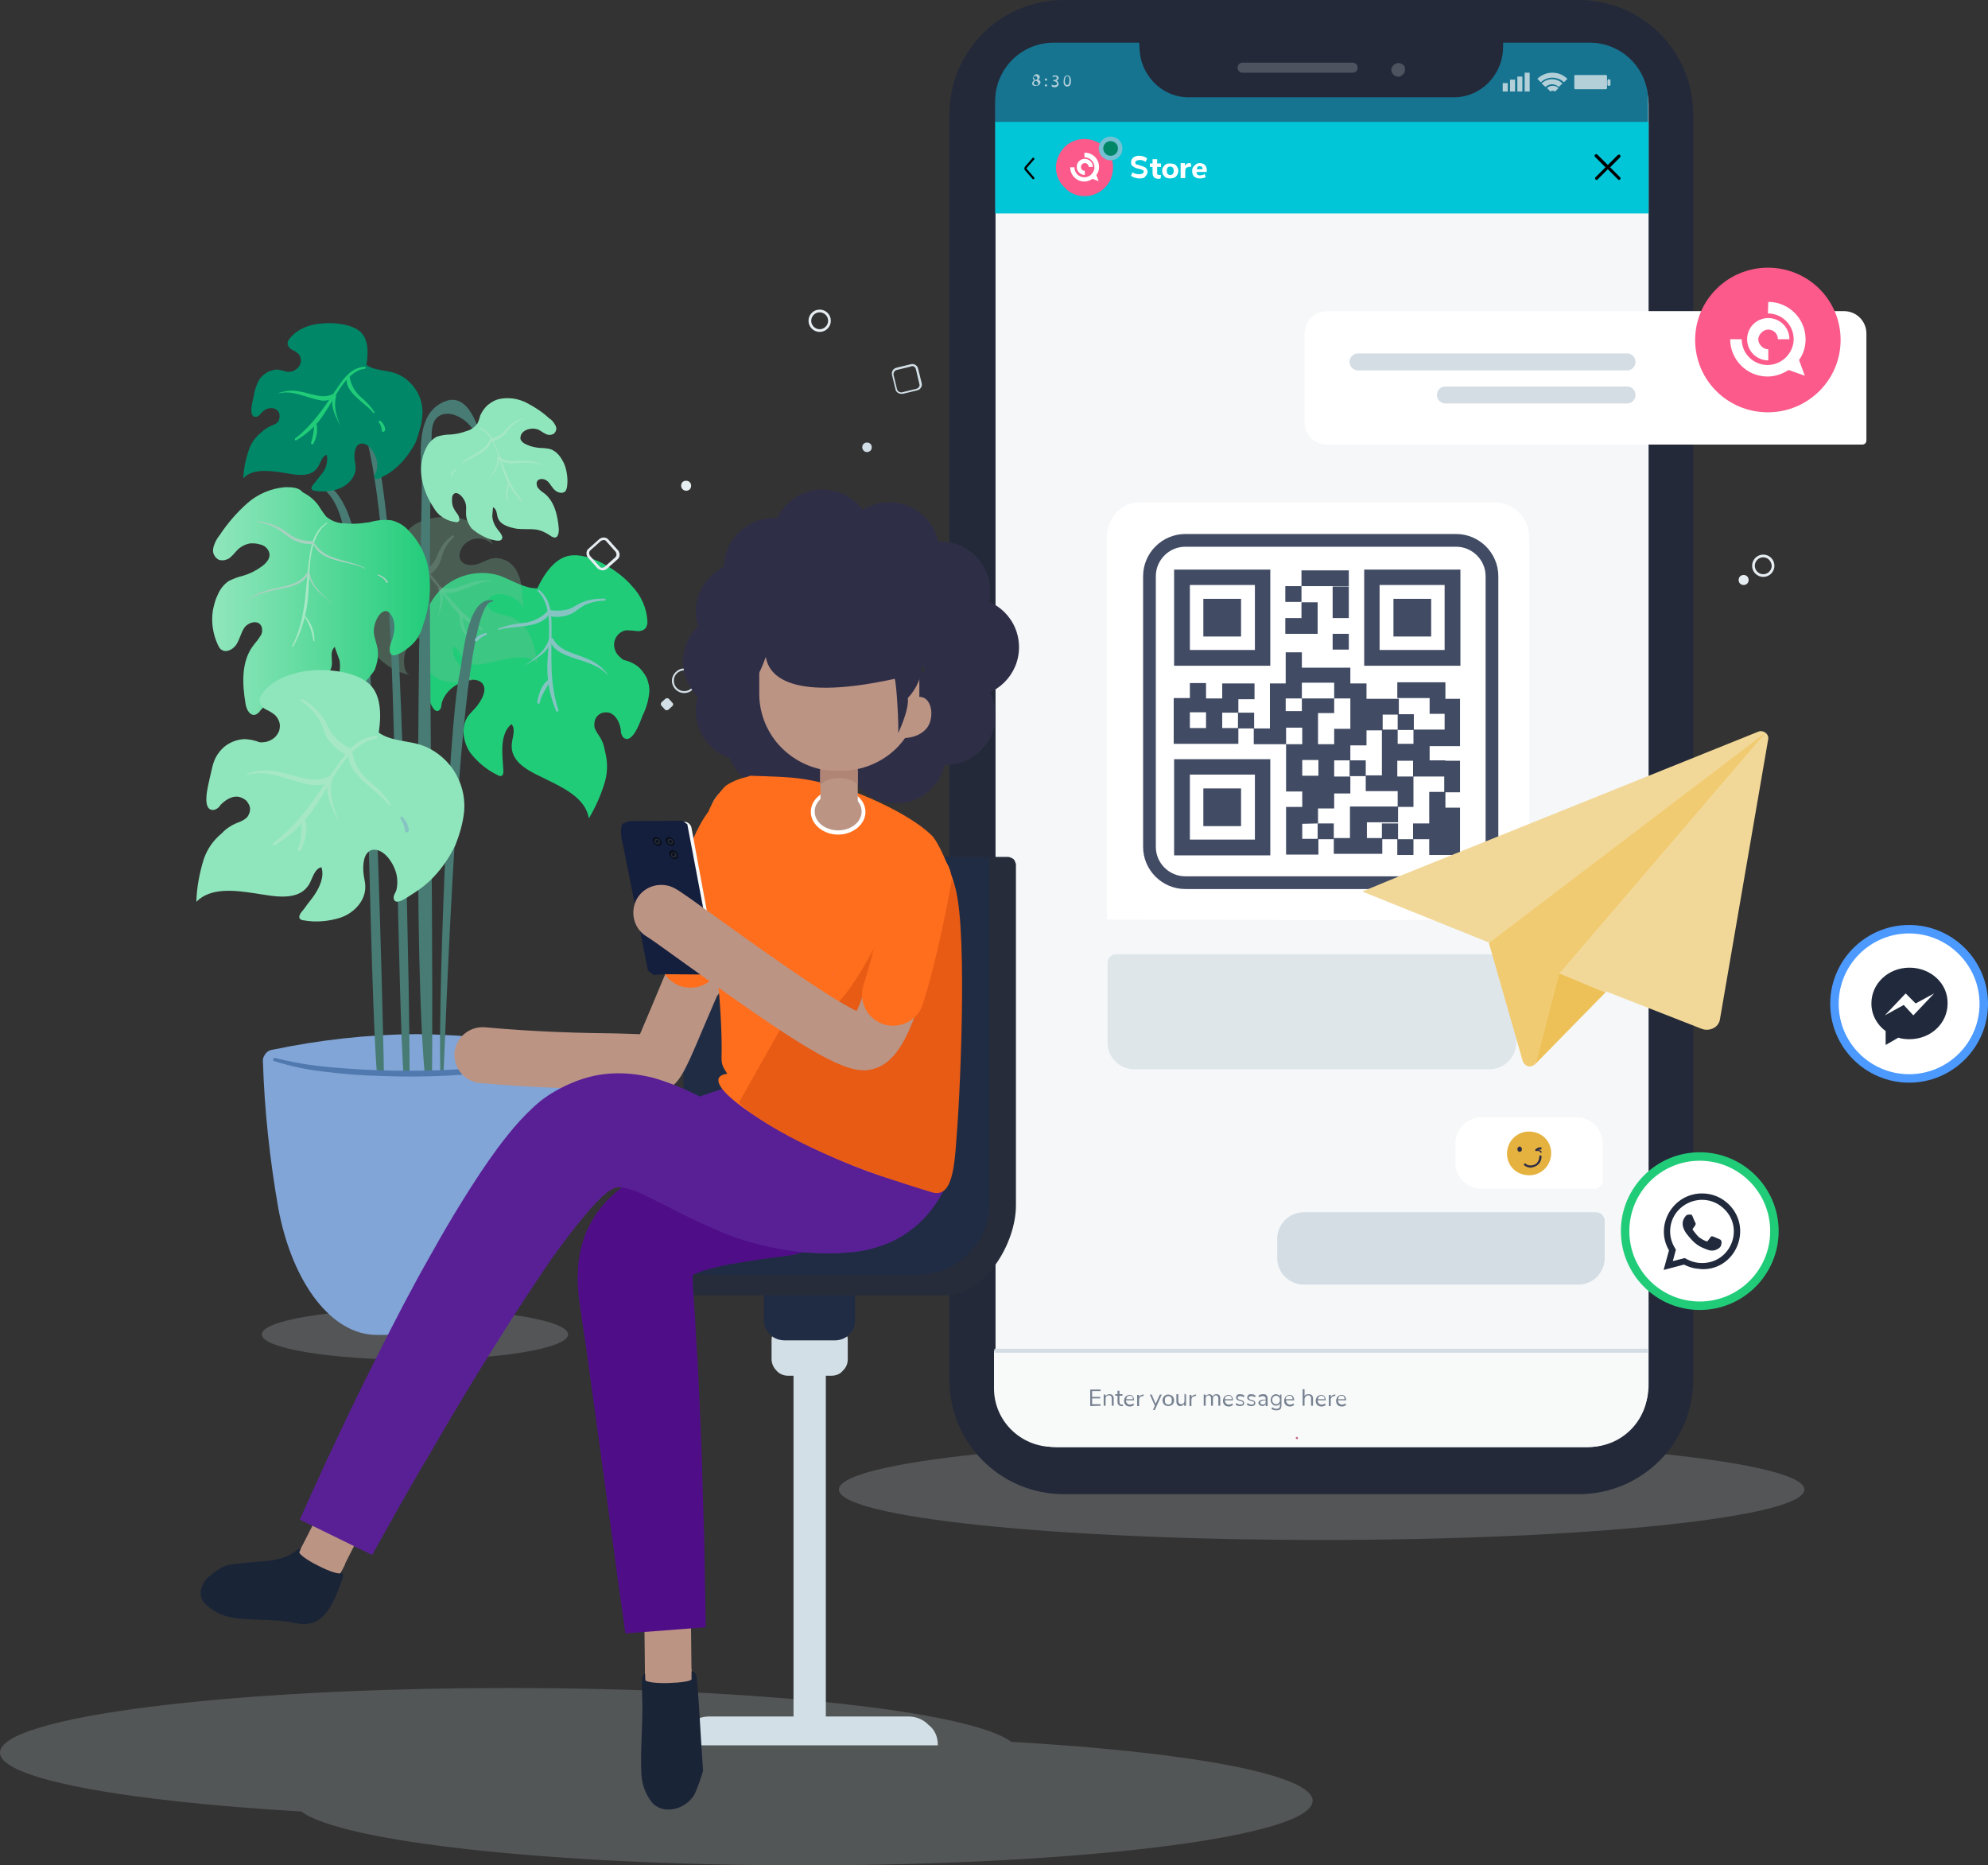 <svg width="469" height="440" viewBox="0 0 469 440" fill="none" xmlns="http://www.w3.org/2000/svg">
<rect x="0" y="0" width="469" height="440" fill="#333333" stroke="none"/>
<g clip-path="url(#clip0_288_1439)">
<path opacity="0.2" d="M97.894 320.747C117.867 320.747 134.027 318.026 134.027 314.76C134.027 311.494 117.867 308.772 97.894 308.772C77.921 308.772 61.761 311.494 61.761 314.76C61.761 318.026 77.921 320.747 97.894 320.747Z" fill="#D2DFE6"/>
<path d="M101.519 142.322C103.062 139.51 105.513 137.332 108.509 136.153C111.505 134.974 114.774 134.792 117.86 135.79C120.13 136.607 122.218 137.877 124.578 138.512C125.305 138.693 126.031 138.784 126.757 138.784C128.482 135.155 131.206 131.163 135.11 130.982C139.83 130.71 146.185 134.792 149.091 138.24C151.179 140.417 152.54 143.32 152.722 146.404C152.813 147.04 152.631 147.584 152.359 148.128C152.087 148.4 151.723 148.673 151.36 148.763C150.997 148.854 150.543 148.945 150.18 148.854C149.363 148.763 148.546 148.673 147.729 148.673C147.093 148.763 146.549 149.035 146.004 149.489C145.55 149.943 145.187 150.487 145.005 151.122C144.824 151.757 144.824 152.392 145.005 153.027C145.187 153.662 145.459 154.207 145.913 154.66C146.276 155.023 146.639 155.386 147.093 155.658C148.274 155.93 149.363 156.384 150.362 157.11C151.27 157.835 151.996 158.833 152.54 159.831C152.994 160.92 153.267 162.099 153.176 163.279C152.994 165.275 152.45 167.089 151.542 168.903C151.088 170.174 149.091 175.889 147.003 173.893C146.639 173.44 146.458 172.895 146.458 172.26C146.276 170.627 145.459 168.813 143.916 168.178C143.462 167.996 142.917 167.996 142.372 168.087C141.828 168.178 141.374 168.45 141.011 168.813C140.648 169.176 140.375 169.629 140.284 170.174C140.194 170.718 140.194 171.171 140.284 171.716C140.557 172.351 140.92 172.986 141.374 173.621C142.1 174.71 142.554 175.98 142.736 177.25C143.371 179.609 143.371 182.058 142.736 184.326C141.828 187.411 140.557 190.314 138.923 193.035C138.196 188.499 133.385 186.05 129.299 184.054C125.759 182.24 120.13 180.244 120.765 175.254C120.947 173.712 121.673 171.988 120.675 170.809C118.95 172.169 118.496 174.619 118.496 176.887C118.496 178.157 118.587 179.336 118.677 180.607C118.677 181.242 119.041 182.784 118.223 183.056C117.951 183.056 117.679 183.056 117.497 182.875C114.955 181.695 112.776 179.881 111.051 177.703C109.236 175.163 108.6 171.353 110.507 168.813C111.142 167.996 111.959 167.27 112.595 166.454C116.408 161.464 113.049 159.378 109.417 160.738C107.965 161.283 106.603 162.099 105.604 163.279C105.059 163.914 104.606 164.64 104.333 165.456C104.061 166.091 104.242 166.998 103.698 167.452C102.427 168.722 101.337 165.275 101.065 164.64C100.339 163.188 99.885 161.555 99.522 160.013C98.795 156.656 98.704 153.209 99.34 149.852C99.431 147.312 100.248 144.771 101.519 142.322Z" fill="#21CC79"/>
<path d="M98.16 243.93C86.721 244.021 75.373 245.291 64.115 247.65C63.48 247.74 62.935 248.103 62.572 248.648C62.209 249.192 61.936 249.736 62.027 250.371C62.39 261.984 63.661 273.596 65.658 285.027C69.017 302.899 78.368 314.875 88.809 314.875H107.511C117.951 314.875 127.393 302.899 130.661 285.027C132.658 273.596 133.929 261.984 134.293 250.371C134.293 249.736 134.111 249.101 133.748 248.557C133.385 248.013 132.749 247.74 132.204 247.559C120.947 245.291 109.599 244.021 98.16 243.93Z" fill="#81A5D6"/>
<g opacity="0.55">
<path opacity="0.55" d="M122.036 134.973C121.583 133.976 120.856 133.159 119.948 132.524C119.041 131.98 117.951 131.617 116.862 131.617C115.318 131.708 114.047 132.615 112.595 133.068C111.142 133.522 109.236 133.341 108.6 131.98C108.419 131.617 108.419 131.254 108.419 130.891C108.419 130.528 108.509 130.165 108.691 129.802C108.963 129.077 109.417 128.442 110.053 127.988C110.688 127.534 111.324 127.171 112.141 127.081C112.867 126.99 113.684 126.99 114.41 127.262C115.137 127.534 115.772 127.897 116.317 128.532C115.5 126.809 114.32 125.357 112.776 124.268C111.324 123.18 109.508 122.363 107.692 122.091C104.606 121.547 99.34 122.182 96.889 124.45C94.891 126.264 95.164 129.621 95.89 132.433C95.436 132.705 95.073 132.978 94.528 133.25C92.985 133.976 91.26 134.157 89.717 134.792C87.629 135.609 85.904 137.242 84.814 139.147C83.725 141.143 83.362 143.411 83.816 145.679C85.087 151.757 90.624 158.289 96.798 159.196C94.982 158.924 94.891 154.66 96.253 152.301C97.615 149.943 100.429 149.489 100.52 153.934C100.52 154.66 100.429 155.386 100.429 156.112C100.611 158.289 102.608 160.103 104.787 160.648C106.966 161.101 109.236 161.011 111.414 160.466C110.507 159.105 109.508 157.926 108.419 156.837C107.874 156.293 107.42 155.658 107.148 154.842C106.875 154.116 106.784 153.299 106.875 152.574C107.965 152.755 108.328 154.025 108.963 154.932C110.87 157.926 114.864 156.475 117.588 155.839C120.765 155.114 124.397 154.297 126.848 156.384C126.485 154.116 125.94 151.938 125.032 149.943C124.125 147.856 122.4 146.223 120.312 145.406C118.95 145.134 117.679 144.771 116.408 144.318C113.775 142.866 114.955 140.235 117.588 140.145C119.948 140.054 123.035 141.596 123.671 143.864C122.854 140.78 123.58 137.877 122.036 134.973Z" fill="#7BBC9D"/>
<path opacity="0.55" d="M96.253 133.25C100.611 133.431 103.97 139.782 106.421 142.776C108.328 145.316 110.779 147.312 113.593 148.672C113.866 148.763 114.047 148.31 113.775 148.128C109.69 145.497 106.966 142.231 104.061 138.512C102.064 135.971 99.794 132.705 96.253 132.796C96.162 132.796 96.162 132.796 96.072 132.887C96.072 132.887 95.981 132.978 95.981 133.068C95.981 133.159 95.981 133.159 96.072 133.25C96.162 133.159 96.253 133.25 96.253 133.25Z" fill="#99CAB1"/>
<path opacity="0.55" d="M93.348 147.856C93.348 147.13 93.53 146.495 93.893 145.951C93.984 145.769 93.711 145.497 93.53 145.679C92.985 146.314 92.713 147.039 92.622 147.856C92.713 148.31 93.348 148.4 93.348 147.856Z" fill="#7698BD"/>
<path opacity="0.55" d="M95.164 143.683C96.707 141.143 101.791 138.24 100.52 134.611C100.52 134.52 100.429 134.52 100.429 134.429C100.339 134.429 100.339 134.429 100.248 134.429C100.157 134.429 100.157 134.429 100.066 134.52C100.066 134.52 99.975 134.611 99.975 134.701C99.794 136.788 98.795 138.784 97.252 140.235C96.253 141.233 95.436 142.322 94.891 143.592C94.891 143.592 94.891 143.592 94.891 143.683C94.891 143.683 94.891 143.683 94.891 143.774C94.891 143.774 94.891 143.774 94.891 143.864C94.891 143.864 94.891 143.864 94.982 143.864C94.982 143.864 94.982 143.864 95.073 143.864C95.073 143.864 95.073 143.864 95.164 143.864C95.164 143.864 95.164 143.864 95.255 143.864C95.164 143.774 95.164 143.774 95.164 143.683Z" fill="#99CAB1"/>
<path opacity="0.55" d="M103.062 146.132C103.788 144.046 105.241 141.143 103.97 138.965C103.788 138.693 103.335 138.874 103.425 139.147C104.333 141.415 103.698 143.864 103.062 146.132Z" fill="#99CAB1"/>
<path opacity="0.55" d="M116.771 137.242C115.046 136.697 113.139 136.788 111.414 137.332C108.872 138.058 106.694 139.51 103.97 138.512C103.516 138.33 103.244 139.056 103.607 139.237C104.242 139.6 104.969 139.872 105.786 139.872C106.512 139.872 107.329 139.782 107.965 139.51C110.961 138.602 113.412 136.788 116.771 137.242C116.771 137.332 116.862 137.242 116.771 137.242Z" fill="#99CAB1"/>
<path opacity="0.55" d="M106.784 126.264C105.513 127.171 104.424 128.351 103.698 129.802C103.335 130.437 103.153 131.072 102.881 131.707C102.245 132.887 101.337 133.794 100.248 134.52C99.522 135.064 100.248 136.244 100.974 135.79C102.336 134.973 103.425 133.794 103.97 132.252C104.424 130.074 105.423 128.169 107.057 126.718C107.238 126.536 106.966 126.173 106.784 126.264Z" fill="#99CAB1"/>
<path opacity="0.55" d="M110.143 149.398C109.508 147.947 109.145 146.495 109.054 144.953C109.054 144.862 109.054 144.862 108.963 144.771C108.963 144.771 108.872 144.681 108.782 144.681C108.691 144.681 108.691 144.681 108.6 144.771C108.6 144.771 108.509 144.862 108.509 144.953C108.237 146.586 108.691 148.31 109.599 149.67C109.871 149.943 110.416 149.58 110.143 149.398Z" fill="#99CAB1"/>
</g>
<path d="M112.958 101.407C111.505 97.233 108.963 92.334 103.97 95.147C97.524 98.685 99.612 109.118 99.522 114.743C98.977 144.136 97.343 226.421 100.429 255.724C100.429 255.906 100.52 256.087 100.611 256.268C100.702 256.359 100.883 256.45 101.156 256.45C101.337 256.45 101.519 256.359 101.7 256.268C101.882 256.178 101.882 255.996 101.882 255.724C102.245 236.673 101.519 165.456 101.428 146.314C101.337 137.423 101.428 128.532 101.519 119.551C101.61 114.561 101.61 109.662 101.791 104.673C101.882 102.677 101.519 99.592 103.425 98.231C106.149 96.326 110.507 99.048 111.868 101.86C111.959 102.042 112.05 102.132 112.232 102.223C112.413 102.314 112.504 102.314 112.685 102.223C112.867 102.132 112.958 102.042 113.049 101.86C113.049 101.769 113.049 101.588 112.958 101.407Z" fill="#477B74"/>
<path d="M82.908 92.244C89.172 107.031 89.807 126.174 91.532 141.959C93.257 157.019 93.893 240.301 95.345 255.361C95.345 255.543 95.436 255.724 95.527 255.815C95.618 255.906 95.799 255.996 95.981 255.996C96.162 255.996 96.344 255.906 96.435 255.815C96.526 255.724 96.616 255.543 96.616 255.361C96.798 238.033 94.891 152.483 92.713 135.246C90.897 120.912 90.171 104.673 84.269 91.337C83.906 90.429 82.544 91.337 82.908 92.244Z" fill="#477B74"/>
<path d="M75.282 114.561C80.82 118.099 81.183 125.901 82.272 131.526C83.271 137.151 84.179 142.594 84.996 148.219C86.63 159.287 87.447 245.2 89.263 256.178C89.353 256.994 90.624 256.722 90.624 255.996C90.443 242.025 88.173 153.118 85.722 139.328C84.269 131.163 84.088 118.19 76.099 113.382C75.191 112.928 74.555 114.108 75.282 114.561Z" fill="#477B74"/>
<path d="M116.226 141.596C110.053 140.598 109.236 155.386 108.419 159.015C105.604 172.26 103.153 241.662 103.97 255.18C103.97 255.27 103.97 255.361 104.061 255.361C104.152 255.452 104.152 255.452 104.242 255.452C104.333 255.452 104.424 255.452 104.424 255.361C104.515 255.27 104.515 255.27 104.515 255.18C105.059 249.011 107.965 141.052 116.135 141.959C116.317 141.868 116.408 141.596 116.226 141.596Z" fill="#477B74"/>
<path d="M133.203 109.662C132.931 108.936 132.477 108.211 132.023 107.576C131.478 106.85 130.661 106.215 129.844 105.943C129.118 105.761 128.301 105.67 127.484 105.67C126.394 105.58 125.395 105.398 124.397 104.945C123.671 104.673 122.853 104.128 122.763 103.402C122.763 103.13 122.853 102.767 122.944 102.495C123.126 102.223 123.307 101.951 123.58 101.769C124.034 101.407 124.578 101.225 125.214 101.134C125.759 101.044 126.394 101.134 126.939 101.316C127.574 101.588 128.028 102.042 128.664 102.314C128.936 102.495 129.299 102.586 129.662 102.586C130.026 102.586 130.298 102.495 130.661 102.314C130.933 102.042 131.115 101.769 131.206 101.407C131.297 101.044 131.206 100.681 131.024 100.318C130.661 99.683 130.207 99.048 129.572 98.685C128.028 97.233 126.213 96.054 124.306 95.056C122.4 94.058 120.221 93.695 118.133 94.058C117.043 94.24 116.135 94.693 115.227 95.419C114.41 96.054 113.775 96.961 113.321 97.959C113.139 98.594 112.958 99.32 112.595 99.955C111.959 100.771 111.142 101.407 110.053 101.679C108.872 102.132 107.601 102.404 106.33 102.495C105.15 102.495 104.061 102.677 102.971 103.04C102.154 103.493 101.519 104.128 100.974 104.854C99.612 107.122 99.068 109.753 99.431 112.384C99.794 115.015 100.793 117.464 102.245 119.642C102.699 120.458 103.335 121.275 104.152 121.819C105.241 122.635 106.512 123.089 107.874 123.18C108.782 122.908 108.237 121.637 107.874 121.184C107.42 120.64 107.057 120.004 106.784 119.279C106.603 118.553 106.603 117.827 106.694 117.101C107.148 115.831 108.237 116.194 109.145 117.374C111.051 119.914 108.691 121.093 111.233 124.631C112.595 125.811 114.138 126.718 115.863 127.262C116.498 127.353 117.679 127.807 118.223 127.353C119.131 126.627 117.588 125.266 117.225 124.631C116.589 123.815 116.226 122.817 116.135 121.819C116.135 121.547 116.317 119.642 116.317 119.642C117.316 120.186 117.134 121.365 117.497 122.272C118.133 123.905 120.402 124.45 121.946 124.722C123.489 124.903 124.942 124.722 126.394 124.903C127.665 125.085 128.755 125.629 129.844 126.355C130.116 126.627 130.48 126.718 130.843 126.809C131.66 126.809 131.841 125.72 131.841 124.813C131.569 121.637 130.843 118.19 128.301 116.285C127.847 116.013 127.393 115.65 127.03 115.196C126.848 115.015 126.666 114.743 126.666 114.47C126.576 114.198 126.576 113.926 126.666 113.654C127.03 112.747 128.391 112.837 129.118 113.472C129.844 114.108 130.207 115.015 130.933 115.65C131.66 116.285 132.931 116.557 133.475 115.741C133.566 115.559 133.657 115.287 133.748 115.015C134.02 113.291 133.839 111.386 133.203 109.662Z" fill="#90E6BC"/>
<path d="M113.139 101.134C116.862 102.495 117.679 108.755 119.041 112.021C119.858 114.289 121.219 116.466 122.944 118.19C123.035 118.281 123.217 118.099 123.126 118.009C120.039 114.47 118.95 110.206 117.225 105.943C116.408 103.856 115.591 101.679 113.23 100.953C113.049 100.862 112.958 101.134 113.139 101.134Z" fill="#A6E8C5"/>
<path d="M106.694 112.202C106.875 111.658 107.238 111.114 107.692 110.751C107.783 110.66 107.692 110.479 107.601 110.569C107.057 110.932 106.603 111.386 106.421 112.021C106.421 112.021 106.421 112.021 106.421 112.112C106.421 112.112 106.421 112.112 106.421 112.202C106.421 112.202 106.421 112.202 106.421 112.293C106.421 112.293 106.421 112.293 106.512 112.293C106.512 112.293 106.512 112.293 106.603 112.293C106.603 112.293 106.603 112.293 106.694 112.293C106.603 112.202 106.603 112.202 106.694 112.202C106.603 112.202 106.694 112.202 106.694 112.202Z" fill="#A6E8C5"/>
<path d="M109.326 109.208C111.414 107.485 115.772 106.759 115.954 103.402C115.954 103.221 115.772 103.221 115.681 103.402C114.592 106.578 111.324 107.031 109.145 109.118C109.145 109.208 109.145 109.39 109.326 109.208Z" fill="#A6E8C5"/>
<path d="M115.046 113.472C116.226 111.93 117.951 110.116 117.588 108.029C117.588 107.848 117.316 107.938 117.316 108.029C117.497 110.025 116.135 111.84 115.046 113.472Z" fill="#A6E8C5"/>
<path d="M128.391 110.025C127.211 109.209 125.849 108.846 124.488 108.755C122.218 108.574 119.585 109.39 117.769 107.666C117.769 107.666 117.679 107.576 117.588 107.576C117.497 107.576 117.497 107.576 117.406 107.666C117.406 107.666 117.316 107.757 117.316 107.848C117.316 107.938 117.316 107.938 117.406 108.029C117.86 108.483 118.314 108.846 118.95 109.027C119.494 109.209 120.13 109.299 120.765 109.299C123.398 109.209 125.94 108.664 128.391 110.025Z" fill="#A6E8C5"/>
<path d="M123.398 98.594C122.218 98.957 121.129 99.592 120.221 100.409C119.858 100.771 119.494 101.225 119.131 101.588C118.314 102.586 117.134 103.221 115.863 103.493C115.409 103.584 115.591 104.31 116.045 104.128C117.225 103.856 118.405 103.221 119.222 102.314C120.221 100.681 121.673 99.501 123.398 98.685C123.58 98.776 123.489 98.594 123.398 98.594Z" fill="#A6E8C5"/>
<path d="M119.767 118.009C119.585 116.738 119.767 115.468 120.13 114.198C120.13 114.108 119.948 114.017 119.948 114.108C119.404 115.378 119.222 116.738 119.585 118.099C119.494 118.19 119.767 118.099 119.767 118.009Z" fill="#A6E8C5"/>
<path d="M67.928 114.924C67.656 114.924 67.474 114.924 67.202 114.924C63.933 115.196 60.756 116.557 58.305 118.734C55.853 120.912 53.675 123.452 51.859 126.174C51.133 127.081 50.588 128.079 50.316 129.258C50.225 129.802 50.225 130.437 50.497 130.891C50.77 131.435 51.133 131.798 51.677 132.07C51.95 132.161 52.222 132.161 52.404 132.161C52.676 132.161 52.948 132.161 53.13 132.07C53.675 131.98 54.129 131.708 54.492 131.345C55.309 130.619 55.853 129.712 56.67 129.167C57.397 128.623 58.305 128.26 59.122 128.169C59.303 128.169 59.576 128.169 59.757 128.169C60.484 128.169 61.119 128.351 61.755 128.532C62.209 128.714 62.662 128.986 62.935 129.349C63.298 129.712 63.48 130.165 63.57 130.619C63.752 131.798 62.753 132.887 61.755 133.613C60.393 134.611 58.94 135.336 57.397 135.79C56.217 136.062 55.036 136.516 53.947 137.06C52.767 137.877 51.859 139.056 51.314 140.417C50.77 141.506 50.497 142.685 50.225 143.955C49.771 146.677 50.225 149.58 51.405 152.12C51.587 152.483 51.768 152.846 52.041 153.118C52.404 153.39 52.767 153.571 53.221 153.571C54.219 153.571 55.218 152.846 55.763 152.029C56.58 150.759 56.852 149.217 57.669 148.037C58.214 147.312 59.213 146.767 60.12 146.767C60.665 146.767 61.119 146.949 61.482 147.402C61.755 147.765 61.845 148.219 61.845 148.673C61.845 149.126 61.755 149.58 61.482 149.943C61.028 150.668 60.484 151.394 59.939 152.029C56.852 155.84 57.124 161.283 57.941 166.091C58.123 167.27 58.849 168.631 59.848 168.631C59.939 168.631 60.03 168.631 60.12 168.631C60.665 168.45 61.119 168.087 61.391 167.633C62.662 166.182 64.206 165.002 65.931 164.186C68.019 163.279 70.198 163.007 72.467 162.19C74.828 161.283 77.915 159.559 78.278 156.928C78.459 155.477 77.733 153.662 79.004 152.574C78.913 152.664 80.002 155.386 80.093 155.749C80.366 157.291 80.184 158.924 79.549 160.376C79.095 161.464 77.37 164.004 79.004 164.821C79.185 164.912 79.367 164.912 79.639 164.912C80.638 164.912 81.818 164.095 82.544 163.823C84.814 162.371 86.811 160.376 88.355 158.108C90.806 151.848 86.811 150.941 88.718 146.404C89.263 145.044 90.171 144.136 90.988 144.136C91.442 144.136 91.895 144.409 92.259 145.044C93.53 146.949 93.076 149.489 92.259 151.576C91.895 152.392 91.532 154.569 92.894 154.569H92.985C94.438 154.479 97.07 152.392 97.978 151.213C98.886 150.033 99.522 148.673 99.885 147.221C101.246 143.411 101.7 139.328 101.246 135.336C100.792 131.254 98.886 127.534 95.981 124.722C94.982 123.724 93.711 123.089 92.349 122.726C91.895 122.726 91.442 122.635 90.988 122.635C89.717 122.635 88.446 122.817 87.175 123.18C85.904 123.361 84.633 123.543 83.362 123.543C82.726 123.543 82 123.543 81.364 123.452C79.73 123.452 78.187 122.908 76.916 121.819C76.28 121.002 75.645 120.095 75.1 119.188C74.101 117.827 72.83 116.829 71.378 116.103C70.742 115.196 69.381 114.924 67.928 114.924Z" fill="url(#paint0_linear_288_1439)"/>
<path d="M77.097 123.27C74.374 124.994 73.557 127.716 73.103 130.8C71.923 138.239 72.467 145.497 68.927 152.392V152.483C68.927 152.483 68.927 152.573 69.017 152.573H69.108C69.108 152.573 69.199 152.573 69.199 152.483C71.015 149.217 72.104 145.679 72.558 141.959C73.284 136.516 72.104 126.899 77.279 123.361C77.37 123.361 77.188 123.18 77.097 123.27Z" fill="#A6E8C5"/>
<path d="M91.532 137.242C90.988 136.425 90.171 135.79 89.172 135.518C89.081 135.518 88.99 135.699 89.081 135.699C89.898 136.062 90.715 136.606 91.169 137.423C91.351 137.604 91.623 137.423 91.532 137.242Z" fill="#A7D1C0"/>
<path d="M86.085 133.976C82 131.798 76.734 132.433 74.102 127.988C74.011 127.897 73.829 127.988 73.829 128.079C75.554 132.796 82.272 132.161 85.994 134.066C85.994 134.066 85.994 134.066 86.085 134.066C86.176 134.066 86.176 134.066 86.085 133.976C86.176 133.976 86.176 133.976 86.085 133.976Z" fill="#A7D1C0"/>
<path d="M78.641 142.503C76.462 140.598 73.466 138.33 73.103 135.246C73.103 135.064 72.83 135.155 72.83 135.246C73.012 138.421 76.462 140.689 78.641 142.503Z" fill="#A7D1C0"/>
<path d="M57.397 142.594C60.484 139.51 64.387 139.51 68.382 138.421C70.288 137.877 71.923 137.151 72.831 135.246C72.831 135.155 72.831 135.155 72.831 135.064C72.831 134.974 72.74 134.974 72.74 134.974C72.649 134.974 72.649 134.974 72.558 134.974C72.467 134.974 72.467 135.064 72.467 135.064C70.379 138.421 66.112 138.239 62.753 139.328C60.665 139.872 58.849 141.052 57.397 142.594Z" fill="#A7D1C0"/>
<path d="M60.756 123.18C64.024 123.543 65.931 124.994 68.382 126.899C70.016 127.897 71.832 128.442 73.738 128.351C73.829 128.351 73.92 128.351 74.011 128.26C74.102 128.169 74.102 128.079 74.102 127.988C74.102 127.897 74.102 127.807 74.011 127.716C73.92 127.625 73.829 127.625 73.738 127.625C72.013 127.716 70.288 127.262 68.745 126.355C67.837 125.72 67.02 124.994 66.112 124.541C64.478 123.633 62.663 123.089 60.756 122.998C60.665 122.998 60.665 123.18 60.756 123.18Z" fill="#A7D1C0"/>
<path d="M74.192 151.122C74.192 149.035 73.466 147.04 72.104 145.407C72.013 145.316 71.832 145.407 71.923 145.588C73.012 147.221 73.648 149.126 73.92 151.122C73.92 151.303 74.192 151.303 74.192 151.122Z" fill="#A6E8C5"/>
<path d="M126.939 139.51C131.024 143.501 129.118 152.392 129.118 157.473C129.118 161.011 129.844 164.458 131.206 167.724C131.297 167.996 131.841 167.815 131.751 167.543C129.662 161.283 130.116 155.295 130.116 148.854C130.116 145.225 130.207 141.778 127.302 139.238C127.03 138.965 126.667 139.328 126.939 139.51Z" fill="#86C4C3"/>
<path d="M112.595 151.213C113.139 150.578 113.866 150.124 114.683 149.761C114.774 149.761 114.774 149.671 114.864 149.671C114.864 149.58 114.864 149.58 114.864 149.489C114.864 149.398 114.774 149.398 114.774 149.308C114.683 149.308 114.683 149.308 114.592 149.308C113.684 149.489 112.776 149.943 112.141 150.668C111.778 151.031 112.322 151.576 112.595 151.213Z" fill="#86C4C3"/>
<path d="M117.679 148.582C121.129 147.402 128.21 148.582 129.935 144.136C130.026 143.864 129.662 143.683 129.481 143.864C127.847 145.679 125.668 146.767 123.307 146.949C121.401 147.13 119.494 147.584 117.679 148.219C117.406 148.31 117.588 148.582 117.679 148.582Z" fill="#86C4C3"/>
<path d="M123.58 157.11C125.759 155.749 129.662 153.934 130.026 150.941C130.026 150.578 129.572 150.578 129.481 150.85C128.573 153.753 125.94 155.477 123.58 157.11Z" fill="#86C4C3"/>
<path d="M143.643 159.468C142.372 157.563 140.466 156.112 138.287 155.295C135.382 154.025 132.114 153.662 130.48 150.668C130.389 150.578 130.389 150.487 130.207 150.487C130.116 150.487 130.026 150.487 129.935 150.487C129.844 150.487 129.753 150.578 129.753 150.668C129.753 150.759 129.662 150.85 129.753 150.941C130.207 152.936 132.023 153.934 133.839 154.66C137.198 156.021 141.011 156.475 143.643 159.468C143.553 159.559 143.643 159.559 143.643 159.468Z" fill="#86C4C3"/>
<path d="M142.826 141.233C140.829 141.143 138.832 141.415 137.016 142.231C136.017 142.685 135.2 143.32 134.202 143.683C132.84 144.046 131.478 144.136 130.026 143.955C129.118 143.864 129.118 145.316 130.026 145.407C131.751 145.679 133.475 145.407 135.019 144.681C136.108 144.046 136.925 143.229 138.015 142.685C139.467 142.05 141.101 141.687 142.736 141.687C142.736 141.687 142.826 141.687 142.826 141.596V141.506C142.826 141.415 142.826 141.415 142.826 141.415C142.917 141.233 142.917 141.233 142.826 141.233Z" fill="#86C4C3"/>
<path d="M127.302 165.819C127.756 163.823 128.845 162.462 129.753 160.738C129.844 160.557 129.662 160.285 129.39 160.376C127.756 161.464 127.03 163.823 126.757 165.637C126.757 166 127.211 166.182 127.302 165.819Z" fill="#86C4C3"/>
<path d="M109.508 191.312C109.78 187.864 108.872 184.508 106.966 181.604C105.059 178.792 102.245 176.615 98.977 175.617C96.526 174.891 93.893 174.8 91.442 173.893C90.715 173.621 89.989 173.258 89.353 172.804C89.989 168.541 89.989 163.46 86.63 160.92C82.545 157.835 74.555 157.473 69.925 158.743C66.748 159.559 63.843 160.92 61.845 163.642C61.391 164.095 61.21 164.73 61.21 165.365C61.301 165.819 61.482 166.182 61.755 166.545C62.027 166.908 62.39 167.18 62.753 167.361C63.57 167.724 64.297 168.178 64.932 168.722C65.386 169.176 65.749 169.811 65.931 170.446C66.112 171.081 66.022 171.807 65.84 172.442C65.568 173.077 65.204 173.621 64.66 174.075C64.115 174.528 63.48 174.8 62.844 174.982C62.299 175.073 61.755 175.163 61.21 175.073C60.03 174.619 58.759 174.347 57.488 174.347C56.217 174.437 55.036 174.8 53.947 175.435C52.858 176.07 51.95 176.978 51.314 177.976C50.134 179.699 49.952 181.786 49.408 183.873C49.135 185.233 47.41 191.402 50.497 191.04C51.133 190.858 51.677 190.495 51.95 189.951C53.13 188.681 54.946 187.501 56.671 188.046C57.215 188.227 57.669 188.499 58.123 188.862C58.486 189.316 58.759 189.769 58.94 190.314C59.031 190.858 59.031 191.402 58.759 191.947C58.577 192.491 58.214 192.945 57.76 193.217C57.124 193.67 56.398 193.943 55.672 194.215C54.401 194.759 53.221 195.576 52.313 196.574C50.316 198.207 48.863 200.293 48.046 202.743C47.047 206.009 46.412 209.365 46.321 212.722C49.68 209.275 55.4 210 60.211 210.726C64.478 211.361 70.652 212.903 73.103 208.277C73.829 206.825 74.283 204.92 75.826 204.557C76.553 206.734 75.463 209.184 74.192 211.089C73.466 212.178 72.558 213.176 71.832 214.264C71.469 214.809 70.198 215.897 70.742 216.714C70.924 216.895 71.196 217.077 71.559 217.077C74.465 217.621 77.551 217.349 80.366 216.442C83.543 215.353 86.267 212.45 86.176 209.093C86.176 208.004 85.813 206.916 85.722 205.736C85.268 199.114 89.535 199.386 91.895 202.743C92.894 204.103 93.53 205.646 93.711 207.279C93.802 208.186 93.711 209.093 93.53 209.91C93.348 210.545 92.713 211.27 92.894 211.996C93.257 213.811 96.253 211.543 96.98 211.089C98.432 210.182 99.885 209.184 101.156 208.004C103.788 205.555 105.877 202.561 107.42 199.386C108.419 196.846 109.236 194.124 109.508 191.312Z" fill="#90E6BC"/>
<path d="M95.527 195.938C95.436 194.941 95.073 193.943 94.438 193.035C94.438 192.945 94.438 192.945 94.438 192.854C94.438 192.763 94.528 192.763 94.528 192.673C94.619 192.673 94.619 192.582 94.71 192.582C94.801 192.582 94.801 192.582 94.891 192.673C95.709 193.489 96.344 194.578 96.435 195.757C96.526 196.392 95.618 196.574 95.527 195.938Z" fill="#86C4C3"/>
<path d="M88.809 174.165C81.818 175.254 77.733 185.596 74.102 190.586C71.741 194.124 68.564 197.118 64.841 199.386C64.478 199.567 64.206 199.023 64.478 198.841C70.924 194.033 74.646 187.773 79.095 181.241C81.637 177.613 83.906 174.074 88.627 173.621C89.081 173.621 89.263 174.074 88.809 174.165Z" fill="#A6E8C5"/>
<path d="M91.805 189.86C89.081 186.231 81.001 182.421 82.363 176.887C82.454 176.524 82.999 176.615 82.999 176.978C83.452 179.881 84.905 182.512 87.265 184.417C89.172 185.959 90.806 187.683 92.168 189.679C92.259 189.86 91.986 190.042 91.805 189.86Z" fill="#A6E8C5"/>
<path d="M80.093 194.215C78.732 191.221 76.008 186.776 77.733 183.51C77.915 183.147 78.459 183.51 78.368 183.872C77.37 187.32 78.913 190.949 80.093 194.215Z" fill="#A6E8C5"/>
<path d="M58.123 182.602C60.756 181.604 63.661 181.514 66.475 182.239C70.379 183.056 73.92 184.961 77.733 183.056C77.824 183.056 78.005 182.965 78.096 183.056C78.187 183.056 78.278 183.147 78.368 183.237C78.459 183.328 78.459 183.419 78.459 183.6C78.459 183.691 78.368 183.872 78.278 183.963C76.462 185.596 73.829 185.324 71.65 184.78C67.111 183.691 62.935 181.423 58.305 182.784C58.123 182.693 58.123 182.602 58.123 182.602Z" fill="#A6E8C5"/>
<path d="M71.378 164.912C73.466 166.182 75.282 167.905 76.644 169.992C77.279 171.081 77.733 172.351 78.55 173.349C79.639 174.71 81.092 175.798 82.635 176.524C83.634 177.068 82.635 178.52 81.637 177.976C79.73 177.068 78.096 175.617 77.007 173.802C76.371 172.442 76.099 170.99 75.282 169.72C74.192 167.996 72.831 166.545 71.106 165.365C71.015 165.365 71.015 165.275 71.015 165.184C71.015 165.093 71.015 165.093 71.015 165.002C71.015 164.912 71.106 164.912 71.196 164.912C71.287 164.912 71.378 164.912 71.378 164.912Z" fill="#A6E8C5"/>
<path d="M70.288 200.293C71.287 197.934 71.015 195.938 71.287 193.489C71.287 193.398 71.287 193.398 71.378 193.308C71.469 193.217 71.469 193.217 71.559 193.217C71.65 193.217 71.65 193.217 71.741 193.217C71.832 193.217 71.832 193.308 71.923 193.398C72.831 195.576 71.923 198.479 71.015 200.475C70.742 200.928 70.107 200.747 70.288 200.293Z" fill="#A6E8C5"/>
<path d="M99.612 98.322C99.885 96.054 99.34 93.786 98.069 91.881C96.798 89.976 94.982 88.524 92.803 87.889C91.169 87.435 89.444 87.345 87.81 86.8C87.356 86.619 86.811 86.347 86.448 86.075C86.902 83.262 86.993 79.815 84.814 78.091C82.181 76.004 76.825 75.914 73.738 76.639C71.65 77.093 69.653 78.182 68.291 79.906C68.019 80.268 67.837 80.631 67.837 81.085C67.837 81.357 68.019 81.629 68.2 81.901C68.382 82.174 68.564 82.355 68.836 82.446C69.381 82.718 69.835 82.99 70.288 83.353C70.652 83.716 70.833 84.079 70.924 84.532C71.015 84.986 71.015 85.439 70.833 85.893C70.652 86.347 70.379 86.71 70.016 86.982C69.653 87.254 69.29 87.526 68.836 87.617C68.473 87.708 68.11 87.708 67.746 87.708C66.929 87.435 66.112 87.254 65.295 87.163C64.478 87.254 63.661 87.435 62.935 87.889C62.209 88.343 61.573 88.887 61.119 89.613C60.484 90.792 60.03 92.153 59.848 93.514C59.666 94.421 58.395 98.594 60.484 98.322C60.847 98.231 61.21 97.959 61.482 97.596C61.845 97.143 62.299 96.78 62.844 96.508C63.389 96.235 64.024 96.235 64.569 96.326C64.932 96.417 65.204 96.598 65.477 96.87C65.749 97.143 65.931 97.505 65.931 97.868C66.022 98.231 65.931 98.594 65.84 98.957C65.749 99.32 65.477 99.592 65.204 99.864C64.751 100.136 64.297 100.318 63.843 100.499C63.026 100.862 62.209 101.407 61.573 102.042C60.211 103.13 59.213 104.582 58.668 106.215C57.942 108.392 57.488 110.569 57.397 112.837C59.576 110.479 63.48 111.023 66.657 111.477C69.471 111.93 73.557 113.019 75.191 109.844C75.736 108.846 76.008 107.576 77.097 107.303C77.279 108.12 77.188 108.846 77.007 109.662C76.825 110.388 76.462 111.114 75.917 111.749C75.373 112.475 74.828 113.11 74.283 113.835C74.011 114.198 73.194 114.924 73.557 115.468C73.647 115.559 73.738 115.559 73.829 115.65C73.92 115.65 74.011 115.741 74.102 115.741C76.099 116.103 78.096 115.922 79.912 115.287C82 114.561 83.906 112.565 83.906 110.388C83.906 109.662 83.725 108.936 83.634 108.211C83.362 103.675 86.267 103.947 87.81 106.215C88.446 107.122 88.9 108.211 88.99 109.299C89.081 109.934 88.99 110.479 88.809 111.114C88.718 111.567 88.264 112.021 88.355 112.565C88.627 113.745 90.534 112.202 91.078 112.021C92.077 111.477 92.985 110.751 93.893 109.934C95.618 108.301 97.07 106.305 98.16 104.128C98.795 102.132 99.431 100.318 99.612 98.322Z" fill="#008767"/>
<path d="M85.994 86.528C82.545 86.71 80.729 89.794 79.004 92.334C76.19 96.508 73.648 100.318 69.653 103.402C69.562 103.402 69.562 103.493 69.562 103.584C69.562 103.675 69.562 103.765 69.562 103.765C69.562 103.856 69.653 103.856 69.744 103.856C69.835 103.856 69.835 103.856 69.925 103.856C72.649 102.223 75.009 100.046 76.644 97.324C79.004 93.967 81.637 87.526 85.994 86.982C86.358 86.982 86.358 86.528 85.994 86.528Z" fill="#21CC79"/>
<path d="M90.897 101.407C90.806 100.59 90.443 99.864 89.807 99.32C89.807 99.32 89.717 99.229 89.626 99.229C89.535 99.229 89.535 99.229 89.444 99.32L89.353 99.411C89.353 99.501 89.353 99.501 89.353 99.592C89.807 100.136 89.989 100.772 90.08 101.497C90.08 101.588 90.08 101.588 90.08 101.679C90.08 101.769 90.171 101.769 90.171 101.769L90.261 101.86C90.352 101.86 90.352 101.86 90.443 101.86C90.534 101.86 90.534 101.86 90.624 101.769L90.715 101.679C90.715 101.679 90.806 101.588 90.806 101.497C90.897 101.497 90.897 101.407 90.897 101.407Z" fill="#21CC79"/>
<path d="M88.355 97.233C87.538 95.963 86.448 94.784 85.268 93.786C83.725 92.516 82.726 90.701 82.454 88.706C82.454 88.433 82 88.433 81.909 88.706C80.82 92.425 86.267 94.965 88.082 97.415C88.173 97.505 88.446 97.415 88.355 97.233Z" fill="#21CC79"/>
<path d="M80.275 100.499C79.458 98.322 78.641 95.963 79.276 93.605C79.367 93.332 78.913 93.06 78.732 93.423C77.642 95.691 79.367 98.413 80.275 100.499Z" fill="#21CC79"/>
<path d="M65.749 92.788C69.108 91.972 71.923 93.695 75.1 94.33C75.826 94.512 76.553 94.602 77.188 94.421C77.915 94.33 78.55 93.967 79.095 93.605C79.458 93.242 79.004 92.788 78.55 92.969C75.826 94.24 73.284 92.697 70.561 92.334C68.927 91.972 67.202 92.153 65.568 92.788H65.749Z" fill="#21CC79"/>
<path d="M73.92 104.673C74.737 103.221 75.009 101.497 74.646 99.864C74.646 99.774 74.555 99.774 74.555 99.774C74.465 99.774 74.465 99.774 74.374 99.774C74.283 99.774 74.283 99.774 74.192 99.864C74.192 99.864 74.102 99.955 74.102 100.046C74.102 101.588 73.829 103.04 73.375 104.491C73.284 104.673 73.738 105.035 73.92 104.673Z" fill="#21CC79"/>
<path d="M65.749 250.281C65.749 250.281 96.707 258.355 130.752 249.646V257.539H65.749V250.281Z" fill="#81A5D6"/>
<path d="M64.66 250.281C68.382 251.46 72.104 252.277 76.008 252.73C80.82 253.365 85.631 253.728 90.443 253.819C100.339 254.182 110.143 253.728 119.948 252.367C122.127 252.095 124.397 251.732 126.576 251.188C128.391 250.825 130.116 250.281 131.841 249.555C132.204 249.374 131.932 248.829 131.569 248.92C128.21 249.827 124.76 250.553 121.219 251.006C116.68 251.642 112.05 252.095 107.511 252.277C97.615 252.821 87.719 252.64 77.915 251.732C73.557 251.369 69.199 250.644 64.932 249.555C64.841 249.555 64.751 249.555 64.66 249.555C64.569 249.646 64.478 249.646 64.478 249.827C64.478 249.918 64.478 250.009 64.478 250.099C64.478 250.281 64.569 250.371 64.66 250.281Z" fill="#5079AF"/>
<path d="M183.206 186.433C189.743 186.433 195.008 181.171 195.008 174.73C195.008 168.198 189.743 163.027 183.206 163.027C176.669 163.027 171.404 168.289 171.404 174.73C171.404 181.171 176.669 186.433 183.206 186.433Z" fill="#2F2E47"/>
<path d="M194.373 186.977C200.909 186.977 206.175 181.715 206.175 175.274C206.175 168.742 200.909 163.571 194.373 163.571C187.836 163.571 182.57 168.833 182.57 175.274C182.57 181.806 187.836 186.977 194.373 186.977Z" fill="#2F2E47"/>
<path opacity="0.2" d="M311.759 363.25C374.673 363.25 425.695 357.897 425.695 351.365C425.695 344.833 374.673 339.48 311.759 339.48C248.844 339.48 197.913 344.742 197.913 351.365C197.913 357.897 248.844 363.25 311.759 363.25Z" fill="#D2DFE6"/>
<path d="M251.023 0H372.404C387.384 0 399.458 12.066 399.458 27.035V325.419C399.458 340.297 387.384 352.454 372.404 352.454H251.023C236.043 352.454 223.969 340.388 223.969 325.419V27.035C223.969 12.066 236.043 0 251.023 0Z" fill="#232939"/>
<path d="M249.57 10.161H374.22C382.39 10.161 388.927 16.783 388.927 24.858V326.689C388.927 334.854 382.299 341.385 374.22 341.385H249.57C241.4 341.385 234.863 334.763 234.863 326.689V24.858C234.772 16.783 241.4 10.161 249.57 10.161Z" fill="#F5F7F8"/>
<path d="M388.745 327.505C388.745 335.126 382.572 341.295 374.946 341.295H248.39C240.764 341.295 234.5 335.126 234.5 327.505V318.615H388.655V327.505H388.745Z" fill="#F8FAFA"/>
<path d="M234.591 318.615H388.745" stroke="#D4DDE4" stroke-width="0.928"/>
<path d="M257.196 331.678V327.777H259.648V328.14H257.65V329.501H259.557V329.864H257.65V331.225H259.648V331.588L257.196 331.678ZM261.736 328.866C262.371 328.866 262.734 329.229 262.734 329.864V331.588H262.28V329.864C262.28 329.592 262.19 329.41 262.099 329.32C262.008 329.229 261.827 329.138 261.645 329.138C261.373 329.138 261.191 329.229 261.009 329.41C260.828 329.592 260.828 329.773 260.828 330.045V331.588H260.374V328.957H260.828V329.41C260.919 329.229 261.01 329.138 261.191 329.047C261.373 328.866 261.463 328.866 261.736 328.866ZM264.641 331.315C264.732 331.315 264.822 331.315 264.913 331.315V331.678C264.822 331.678 264.732 331.678 264.641 331.678C264.278 331.678 264.096 331.588 263.915 331.406C263.733 331.225 263.642 331.043 263.642 330.68V329.229H263.098V328.866H263.642V328.049H264.096V328.866H264.823V329.229H264.096V330.59C264.096 331.134 264.278 331.315 264.641 331.315ZM267.637 330.317H265.64C265.64 330.59 265.73 330.862 265.912 331.043C266.093 331.225 266.275 331.315 266.547 331.315C266.82 331.315 267.183 331.225 267.365 331.043L267.546 331.406C267.455 331.497 267.274 331.588 267.092 331.678C266.911 331.769 266.729 331.769 266.547 331.769C266.184 331.769 265.821 331.678 265.549 331.406C265.276 331.134 265.186 330.771 265.186 330.408C265.186 330.136 265.276 329.955 265.367 329.682C265.458 329.501 265.64 329.319 265.821 329.229C266.003 329.138 266.184 329.047 266.457 329.047C266.82 329.047 267.092 329.138 267.274 329.41C267.455 329.682 267.546 329.955 267.546 330.317H267.637ZM266.547 329.229C266.275 329.229 266.184 329.32 266.003 329.41C265.821 329.501 265.73 329.773 265.73 330.045H267.274C267.274 329.773 267.183 329.592 267.092 329.41C266.911 329.32 266.729 329.229 266.547 329.229ZM269.816 329.229L269.543 329.32C269.271 329.41 269.089 329.41 268.908 329.592C268.817 329.773 268.726 329.955 268.726 330.136V331.678H268.272V329.047H268.726V329.501C268.908 329.229 269.18 329.047 269.634 328.957H269.816V329.229ZM273.629 328.957H274.083L272.449 332.585H271.995L272.449 331.588L271.268 328.957H271.722L272.63 331.134L273.629 328.957ZM275.626 331.678C275.354 331.678 275.172 331.588 274.9 331.497C274.718 331.406 274.537 331.225 274.446 331.043C274.355 330.862 274.264 330.59 274.264 330.317C274.264 330.045 274.355 329.773 274.446 329.592C274.537 329.41 274.718 329.229 274.9 329.138C275.081 329.047 275.263 328.957 275.626 328.957C275.898 328.957 276.08 329.047 276.352 329.138C276.534 329.229 276.715 329.41 276.806 329.592C276.897 329.773 276.988 330.045 276.988 330.317C276.988 330.59 276.897 330.862 276.806 331.043C276.715 331.225 276.534 331.406 276.352 331.497C276.08 331.588 275.808 331.678 275.626 331.678ZM275.626 331.315C275.898 331.315 276.08 331.225 276.262 331.043C276.443 330.862 276.443 330.59 276.443 330.317C276.443 329.955 276.352 329.682 276.262 329.592C276.08 329.41 275.898 329.32 275.626 329.32C275.354 329.32 275.172 329.41 274.991 329.592C274.809 329.773 274.809 330.045 274.809 330.317C274.809 330.68 274.9 330.952 274.991 331.043C275.172 331.225 275.354 331.315 275.626 331.315ZM279.802 328.957V331.588H279.348V331.134C279.257 331.315 279.167 331.406 278.985 331.497C278.804 331.588 278.713 331.678 278.531 331.678C278.168 331.678 277.986 331.588 277.805 331.406C277.623 331.225 277.533 330.952 277.533 330.59V328.866H277.986V330.499C277.986 330.771 278.077 330.862 278.168 331.043C278.259 331.134 278.44 331.225 278.622 331.225C278.894 331.225 279.076 331.134 279.257 330.952C279.439 330.771 279.439 330.59 279.439 330.317V328.775L279.802 328.957ZM282.163 329.229L281.89 329.32C281.618 329.41 281.436 329.41 281.255 329.592C281.164 329.773 281.073 329.955 281.073 330.136V331.678H280.619V329.047H281.073V329.501C281.255 329.229 281.527 329.047 281.981 328.957H282.163V329.229ZM286.974 328.866C287.61 328.866 287.882 329.229 287.882 329.864V331.588H287.428V329.864C287.428 329.592 287.337 329.41 287.247 329.32C287.156 329.229 286.974 329.138 286.883 329.138C286.611 329.138 286.52 329.229 286.339 329.41C286.157 329.592 286.157 329.773 286.157 330.045V331.588H285.703V329.864C285.703 329.592 285.612 329.41 285.522 329.32C285.431 329.229 285.249 329.138 285.159 329.138C284.886 329.138 284.795 329.229 284.614 329.41C284.432 329.592 284.432 329.773 284.432 330.045V331.588H283.978V328.957H284.432V329.41C284.523 329.229 284.614 329.138 284.795 329.047C284.977 328.957 285.068 328.866 285.249 328.866C285.612 328.866 285.976 329.047 286.066 329.41C286.157 329.229 286.248 329.138 286.43 329.047C286.611 328.866 286.793 328.866 286.974 328.866ZM290.969 330.317H288.972C288.972 330.59 289.062 330.862 289.244 331.043C289.425 331.225 289.607 331.315 289.879 331.315C290.152 331.315 290.515 331.225 290.696 331.043L290.878 331.406C290.787 331.497 290.606 331.588 290.424 331.678C290.243 331.769 290.061 331.769 289.879 331.769C289.516 331.769 289.153 331.678 288.881 331.406C288.608 331.134 288.518 330.771 288.518 330.408C288.518 330.136 288.608 329.955 288.699 329.682C288.79 329.501 288.972 329.319 289.153 329.229C289.335 329.138 289.516 329.047 289.789 329.047C290.152 329.047 290.424 329.138 290.606 329.41C290.787 329.682 290.878 329.955 290.878 330.317H290.969ZM289.879 329.229C289.607 329.229 289.425 329.32 289.244 329.41C289.062 329.501 288.972 329.773 288.972 330.045H290.606C290.606 329.773 290.515 329.592 290.424 329.41C290.243 329.32 290.061 329.229 289.879 329.229ZM292.603 331.678C292.149 331.678 291.786 331.588 291.514 331.315L291.695 330.952C291.877 331.043 291.967 331.134 292.149 331.225C292.331 331.315 292.421 331.315 292.603 331.315C292.785 331.315 292.966 331.225 293.057 331.225C293.148 331.134 293.238 331.043 293.238 330.952C293.238 330.862 293.148 330.771 293.148 330.68C293.057 330.59 292.966 330.59 292.785 330.499L292.331 330.408C292.058 330.317 291.967 330.227 291.786 330.136C291.695 329.955 291.604 329.864 291.604 329.682C291.604 329.41 291.695 329.229 291.877 329.047C292.058 328.866 292.331 328.866 292.603 328.866C292.785 328.866 292.966 328.957 293.148 328.957C293.329 329.047 293.42 329.138 293.602 329.229L293.42 329.592C293.148 329.41 292.875 329.32 292.603 329.32C292.421 329.32 292.24 329.41 292.149 329.41C292.058 329.501 291.967 329.592 291.967 329.682C291.967 329.773 292.058 329.864 292.058 329.955C292.149 330.045 292.24 330.045 292.331 330.136L292.785 330.227C293.057 330.317 293.238 330.408 293.329 330.499C293.42 330.59 293.511 330.771 293.511 330.952C293.511 331.225 293.42 331.406 293.238 331.497C293.148 331.497 292.875 331.678 292.603 331.678ZM295.236 331.678C294.782 331.678 294.419 331.588 294.146 331.315L294.328 330.952C294.51 331.043 294.6 331.134 294.782 331.225C294.963 331.315 295.054 331.315 295.236 331.315C295.417 331.315 295.599 331.225 295.69 331.225C295.781 331.134 295.871 331.043 295.871 330.952C295.871 330.862 295.78 330.771 295.78 330.68C295.69 330.59 295.599 330.59 295.417 330.499L294.963 330.408C294.691 330.317 294.6 330.227 294.419 330.136C294.328 329.955 294.237 329.864 294.237 329.682C294.237 329.41 294.328 329.229 294.509 329.047C294.691 328.866 294.963 328.866 295.236 328.866C295.417 328.866 295.599 328.957 295.78 328.957C295.962 329.047 296.053 329.138 296.234 329.229L296.053 329.592C295.78 329.41 295.599 329.32 295.236 329.32C295.054 329.32 294.873 329.41 294.782 329.41C294.691 329.501 294.6 329.592 294.6 329.682C294.6 329.773 294.691 329.864 294.691 329.955C294.782 330.045 294.873 330.045 294.963 330.136L295.417 330.227C295.69 330.317 295.871 330.408 295.962 330.499C296.053 330.59 296.144 330.771 296.144 330.952C296.144 331.225 296.053 331.406 295.871 331.497C295.78 331.588 295.508 331.678 295.236 331.678ZM298.05 328.866C298.413 328.866 298.686 328.957 298.776 329.138C298.958 329.319 299.049 329.592 299.049 329.955V331.678H298.595V331.134C298.504 331.315 298.413 331.406 298.323 331.497C298.141 331.588 298.05 331.678 297.869 331.678C297.687 331.678 297.505 331.588 297.415 331.588C297.233 331.497 297.142 331.406 297.052 331.315C296.961 331.225 296.87 331.043 296.87 330.952C296.87 330.771 296.961 330.59 297.052 330.499C297.142 330.408 297.324 330.317 297.505 330.227C297.778 330.136 298.05 330.136 298.504 330.136H298.595V329.955C298.595 329.682 298.504 329.592 298.413 329.501C298.323 329.41 298.141 329.32 297.959 329.32C297.687 329.32 297.324 329.41 297.052 329.592L296.87 329.229C297.051 329.138 297.142 329.047 297.324 328.957C297.687 328.866 297.869 328.866 298.05 328.866ZM297.869 331.315C298.05 331.315 298.232 331.225 298.413 331.134C298.595 330.952 298.595 330.771 298.595 330.499V330.317H298.504C298.232 330.317 297.959 330.317 297.778 330.408C297.596 330.499 297.505 330.499 297.415 330.59C297.324 330.68 297.324 330.771 297.324 330.862C297.324 330.953 297.415 331.134 297.505 331.225C297.596 331.225 297.687 331.315 297.869 331.315ZM302.317 328.957V331.497C302.317 331.86 302.226 332.223 302.045 332.404C301.863 332.585 301.591 332.676 301.137 332.676C300.683 332.676 300.229 332.585 299.957 332.313L300.138 331.95C300.32 332.041 300.501 332.132 300.592 332.223C300.774 332.313 300.955 332.313 301.137 332.313C301.409 332.313 301.591 332.223 301.772 332.132C301.954 331.95 301.954 331.769 301.954 331.497V331.043C301.863 331.225 301.772 331.315 301.591 331.406C301.409 331.497 301.228 331.588 301.046 331.588C300.774 331.588 300.592 331.497 300.411 331.406C300.229 331.315 300.138 331.134 299.957 330.952C299.866 330.771 299.775 330.499 299.775 330.227C299.775 329.955 299.866 329.773 299.957 329.501C300.047 329.32 300.229 329.138 300.411 329.047C300.592 328.957 300.774 328.866 301.046 328.866C301.228 328.866 301.409 328.957 301.591 329.047C301.772 329.138 301.863 329.229 301.954 329.41V328.957H302.408H302.317ZM301.046 331.225C301.318 331.225 301.5 331.134 301.682 330.952C301.863 330.771 301.954 330.59 301.954 330.227C301.954 329.864 301.863 329.682 301.682 329.501C301.5 329.32 301.318 329.229 301.046 329.229C300.774 329.229 300.592 329.32 300.411 329.501C300.229 329.682 300.138 329.864 300.138 330.227C300.138 330.59 300.229 330.771 300.411 330.952C300.592 331.134 300.774 331.225 301.046 331.225ZM305.404 330.317H303.407C303.407 330.59 303.497 330.862 303.679 331.043C303.86 331.225 304.042 331.315 304.314 331.315C304.587 331.315 304.95 331.225 305.131 331.043L305.313 331.406C305.222 331.497 305.041 331.588 304.859 331.678C304.678 331.769 304.496 331.769 304.314 331.769C303.951 331.769 303.588 331.678 303.316 331.406C303.043 331.134 302.953 330.771 302.953 330.408C302.953 330.136 303.043 329.955 303.134 329.682C303.225 329.501 303.407 329.319 303.588 329.229C303.77 329.138 303.951 329.047 304.224 329.047C304.587 329.047 304.859 329.138 305.041 329.41C305.222 329.682 305.313 329.955 305.313 330.317H305.404ZM304.224 329.229C303.951 329.229 303.77 329.32 303.588 329.41C303.407 329.501 303.316 329.773 303.316 330.045H304.95C304.95 329.773 304.859 329.592 304.768 329.41C304.587 329.32 304.496 329.229 304.224 329.229ZM308.763 328.866C309.398 328.866 309.762 329.229 309.762 329.864V331.588H309.308V329.864C309.308 329.592 309.217 329.41 309.126 329.32C309.035 329.229 308.854 329.138 308.672 329.138C308.4 329.138 308.218 329.229 308.037 329.41C307.855 329.592 307.764 329.773 307.764 330.045V331.588H307.31V327.687H307.764V329.32C307.855 329.138 307.946 329.047 308.127 328.957C308.4 328.866 308.581 328.866 308.763 328.866ZM312.848 330.317H310.851C310.851 330.59 310.942 330.862 311.123 331.043C311.305 331.225 311.486 331.315 311.759 331.315C312.031 331.315 312.394 331.225 312.576 331.043L312.757 331.406C312.667 331.497 312.485 331.588 312.304 331.678C312.122 331.769 311.94 331.769 311.759 331.769C311.396 331.769 311.033 331.678 310.76 331.406C310.488 331.134 310.397 330.771 310.397 330.408C310.397 330.136 310.488 329.955 310.579 329.682C310.669 329.501 310.851 329.319 311.033 329.229C311.214 329.138 311.396 329.047 311.668 329.047C312.031 329.047 312.304 329.138 312.485 329.41C312.667 329.682 312.757 329.955 312.757 330.317H312.848ZM311.759 329.229C311.486 329.229 311.305 329.32 311.214 329.41C311.033 329.592 310.942 329.773 310.942 330.045H312.485C312.485 329.773 312.394 329.592 312.304 329.41C312.122 329.32 311.94 329.229 311.759 329.229ZM315.027 329.229L314.755 329.32C314.482 329.41 314.301 329.41 314.119 329.592C314.028 329.773 313.938 329.955 313.938 330.136V331.678H313.484V329.047H313.938V329.501C314.119 329.229 314.392 329.047 314.846 328.957H315.027V329.229ZM317.66 330.317H315.663C315.663 330.59 315.753 330.862 315.935 331.043C316.117 331.225 316.298 331.315 316.57 331.315C316.843 331.315 317.206 331.225 317.388 331.043L317.569 331.406C317.478 331.497 317.297 331.588 317.115 331.678C316.934 331.769 316.752 331.769 316.57 331.769C316.117 331.769 315.844 331.678 315.572 331.406C315.299 331.134 315.209 330.771 315.209 330.408C315.209 330.136 315.299 329.955 315.39 329.682C315.481 329.501 315.663 329.319 315.844 329.229C316.026 329.138 316.207 329.047 316.48 329.047C316.843 329.047 317.115 329.138 317.297 329.41C317.478 329.682 317.569 329.955 317.569 330.317H317.66ZM316.48 329.229C316.207 329.229 316.026 329.32 315.935 329.41C315.753 329.592 315.753 329.773 315.663 330.045H317.206C317.206 329.773 317.115 329.592 317.024 329.41C316.934 329.32 316.752 329.229 316.48 329.229Z" fill="#76808F"/>
<path d="M234.772 23.86C234.772 16.239 240.946 10.07 248.572 10.07H375.037C382.663 10.07 388.836 16.239 388.836 23.86V28.94H234.772V23.86Z" fill="#167491"/>
<path d="M389.018 28.759H234.772V50.35H388.927V28.759H389.018Z" fill="#00C6D7"/>
<path d="M379.848 39.464L382.209 37.105C382.299 37.014 382.299 36.924 382.299 36.833C382.299 36.742 382.209 36.652 382.209 36.561C382.209 36.47 382.027 36.47 381.936 36.47C381.846 36.47 381.755 36.561 381.664 36.561L379.304 38.92L376.943 36.561C376.852 36.47 376.852 36.47 376.852 36.47C376.762 36.47 376.762 36.379 376.671 36.379C376.58 36.379 376.58 36.379 376.489 36.379C376.398 36.379 376.398 36.47 376.308 36.47C376.217 36.561 376.217 36.561 376.217 36.652C376.217 36.742 376.126 36.742 376.217 36.833C376.217 36.924 376.217 36.924 376.308 37.014C376.398 37.105 376.398 37.105 376.398 37.105L378.759 39.464L376.398 41.823C376.308 41.913 376.308 41.913 376.308 42.004C376.308 42.095 376.308 42.186 376.308 42.186C376.308 42.186 376.398 42.367 376.489 42.367C376.58 42.458 376.671 42.458 376.671 42.458C376.762 42.458 376.762 42.458 376.852 42.367C376.943 42.367 376.943 42.276 376.943 42.276L379.304 39.917L381.664 42.276C381.755 42.367 381.755 42.367 381.755 42.367C381.846 42.367 381.846 42.458 381.936 42.458C382.027 42.458 382.118 42.458 382.118 42.367C382.209 42.276 382.209 42.276 382.299 42.186C382.299 42.095 382.39 42.004 382.299 42.004C382.299 41.913 382.209 41.823 382.209 41.823L379.848 39.464Z" fill="black"/>
<path d="M243.76 42.276C243.669 42.276 243.669 42.276 243.669 42.276C243.579 42.276 243.579 42.186 243.579 42.186L241.763 40.099C241.672 40.008 241.672 39.918 241.672 39.736C241.672 39.555 241.763 39.464 241.763 39.373L243.579 37.287C243.669 37.196 243.669 37.196 243.76 37.196C243.851 37.196 243.942 37.196 243.942 37.287C244.033 37.377 244.033 37.377 244.033 37.468C244.033 37.559 244.033 37.65 243.942 37.65L242.126 39.736L243.942 41.823C244.033 41.913 244.033 41.913 244.033 42.004C244.033 42.095 244.033 42.095 243.942 42.186C243.942 42.276 243.851 42.276 243.851 42.276C243.851 42.276 243.851 42.276 243.76 42.276Z" fill="black"/>
<path d="M268.726 9.616H354.61V10.977C354.61 17.6 349.435 22.953 342.989 22.953H280.438C273.992 22.953 268.817 17.6 268.817 10.977L268.726 9.616Z" fill="#232939"/>
<path opacity="0.7" fill-rule="evenodd" clip-rule="evenodd" d="M366.23 18.326C365.232 18.326 364.233 18.689 363.507 19.414L362.69 18.598C363.598 17.691 364.869 17.146 366.23 17.146C367.501 17.146 368.772 17.6 369.771 18.598L368.954 19.414C368.228 18.689 367.229 18.326 366.23 18.326ZM360.874 17.146H359.694V21.592H360.874V17.146ZM357.969 18.054H359.149V21.592H357.969V18.054ZM357.424 18.779H356.244V21.592H357.424V18.779ZM355.699 19.596H354.519V21.592H355.699V19.596ZM364.596 20.503C365.05 20.14 365.595 19.868 366.14 19.868C366.684 19.868 367.32 20.14 367.774 20.503L368.591 19.687C367.955 19.052 367.138 18.689 366.14 18.689C365.232 18.689 364.324 19.052 363.688 19.687L364.596 20.503ZM366.23 21.41C366.049 21.41 365.867 21.501 365.776 21.592L364.959 20.775C365.322 20.412 365.776 20.231 366.321 20.231C366.866 20.231 367.32 20.412 367.683 20.775L366.866 21.592C366.593 21.41 366.412 21.41 366.23 21.41ZM378.85 17.691H371.587C371.496 17.691 371.405 17.781 371.405 17.963V20.775C371.405 20.957 371.496 21.047 371.587 21.047H378.85C378.94 21.047 379.122 20.957 379.122 20.775V17.872C379.122 17.872 379.031 17.691 378.85 17.691ZM379.485 18.689H379.667C379.757 18.689 379.939 18.779 379.939 18.961V19.959C379.939 20.14 379.848 20.231 379.667 20.231H379.485C379.304 20.231 379.213 20.14 379.213 19.959V18.961C379.304 18.779 379.394 18.689 379.485 18.689ZM243.488 19.687C243.488 19.505 243.579 19.414 243.669 19.233C243.76 19.052 243.851 19.052 244.032 18.961C243.942 18.87 243.851 18.779 243.76 18.689C243.669 18.598 243.669 18.416 243.669 18.326C243.669 18.235 243.76 18.144 243.76 18.054C243.851 17.963 243.851 17.872 243.942 17.781C244.033 17.691 244.123 17.691 244.214 17.6C244.305 17.509 244.396 17.509 244.486 17.509C244.577 17.509 244.668 17.509 244.759 17.509C244.85 17.6 244.94 17.6 245.031 17.691C245.122 17.781 245.213 17.872 245.213 17.872C245.304 17.963 245.304 18.054 245.304 18.144C245.304 18.326 245.213 18.416 245.213 18.507C245.122 18.598 245.031 18.689 244.94 18.779C245.122 18.87 245.213 18.87 245.304 19.052C245.394 19.142 245.485 19.324 245.485 19.414C245.485 19.505 245.394 19.596 245.394 19.687C245.303 19.777 245.304 19.868 245.213 19.959C245.122 20.049 245.031 20.14 244.94 20.14C244.85 20.231 244.759 20.231 244.668 20.231C243.851 20.412 243.488 20.049 243.488 19.687ZM244.94 19.687C244.94 19.414 244.759 19.233 244.396 19.052C244.214 19.052 244.123 19.142 244.032 19.233C243.942 19.324 243.851 19.505 243.851 19.596C243.851 19.687 243.851 19.777 243.942 19.777C243.942 19.868 244.032 19.868 244.032 19.959C244.123 20.049 244.123 20.049 244.214 20.049C244.305 20.049 244.396 20.14 244.396 20.14C244.486 20.14 244.577 20.14 244.577 20.14C244.668 20.14 244.668 20.049 244.759 20.049C244.85 19.959 244.85 19.959 244.85 19.868C244.94 19.777 244.94 19.777 244.94 19.687ZM243.942 18.416C243.942 18.689 244.123 18.779 244.396 18.87C244.486 18.779 244.577 18.779 244.668 18.689C244.759 18.598 244.759 18.507 244.759 18.416C244.759 18.326 244.759 18.326 244.668 18.235C244.668 18.144 244.577 18.144 244.577 18.054C244.577 17.963 244.486 17.963 244.396 17.963C244.305 17.963 244.305 17.872 244.214 17.963C244.123 17.963 244.123 17.963 244.032 17.963C243.942 17.963 243.942 18.054 243.851 18.054C243.76 18.144 243.76 18.144 243.76 18.235C243.76 18.326 243.942 18.326 243.942 18.416ZM246.575 18.598C246.484 18.689 246.484 18.689 246.484 18.779C246.484 18.87 246.484 18.87 246.575 18.961C246.665 19.052 246.665 19.052 246.756 19.052C246.847 19.052 246.847 18.961 246.938 18.961C247.028 18.87 247.028 18.87 247.028 18.779C247.028 18.689 246.938 18.689 246.938 18.598C246.847 18.507 246.847 18.507 246.756 18.507C246.665 18.507 246.575 18.507 246.575 18.598ZM246.575 19.959C246.484 20.049 246.484 20.049 246.484 20.14C246.484 20.231 246.484 20.231 246.575 20.322C246.665 20.412 246.665 20.412 246.756 20.412C246.847 20.412 246.847 20.322 246.938 20.322C247.028 20.231 247.028 20.231 247.028 20.14C247.028 20.049 246.938 20.049 246.938 19.959C246.847 19.868 246.847 19.868 246.756 19.868C246.665 19.868 246.575 19.959 246.575 19.959ZM248.118 19.959C248.299 20.049 248.481 20.14 248.753 20.14C249.207 20.14 249.389 19.868 249.389 19.687C249.389 19.505 249.026 19.142 248.663 19.142H248.481V18.87H248.663C248.935 18.87 249.298 18.779 249.298 18.416C249.298 18.054 249.117 18.054 248.844 18.054C248.663 18.054 248.481 18.144 248.39 18.235L248.299 17.963C248.481 17.781 248.753 17.781 249.026 17.781C249.48 17.781 249.752 18.054 249.752 18.416C249.752 18.598 249.661 18.689 249.57 18.779C249.48 18.87 249.389 18.961 249.207 19.052C249.389 19.052 249.48 19.142 249.57 19.324C249.661 19.414 249.752 19.596 249.752 19.777C249.752 20.14 249.389 20.594 248.844 20.594C248.572 20.594 248.39 20.503 248.118 20.412V19.959ZM251.749 20.412C252.385 20.412 252.657 19.959 252.657 19.052C252.657 18.235 252.294 17.781 251.84 17.781C251.295 17.781 250.932 18.235 250.932 19.142C250.841 19.868 251.205 20.412 251.749 20.412ZM251.205 19.052C251.205 19.687 251.386 20.049 251.749 20.049C252.112 20.049 252.294 19.687 252.294 18.961C252.294 18.235 252.112 17.963 251.749 17.963C251.386 17.963 251.295 18.416 251.205 19.052Z" fill="#F5F7F8"/>
<g opacity="0.2">
<path d="M319.112 14.788H293.148C292.512 14.788 291.967 15.241 291.967 15.967C291.967 16.602 292.421 17.146 293.148 17.146H319.112C319.748 17.146 320.293 16.693 320.293 15.967C320.293 15.332 319.748 14.788 319.112 14.788Z" fill="#F8FAFA"/>
<path d="M331.459 16.421C331.459 16.784 331.369 17.056 331.187 17.328C331.005 17.6 330.733 17.781 330.461 17.963C330.188 18.144 329.825 18.144 329.553 18.054C329.28 17.963 328.917 17.872 328.736 17.6C328.463 17.328 328.373 17.146 328.282 16.784C328.191 16.511 328.191 16.148 328.373 15.876C328.554 15.604 328.736 15.332 329.008 15.15C329.28 14.969 329.644 14.878 329.916 14.878C330.37 14.878 330.733 15.06 331.096 15.332C331.369 15.513 331.459 15.967 331.459 16.421Z" fill="#F8FAFA"/>
</g>
<path d="M343.352 269.715C343.352 266.268 346.167 263.546 349.526 263.546H371.95C375.4 263.546 378.123 266.359 378.123 269.715V278.425C378.123 279.513 377.215 280.421 376.126 280.421H349.526C346.076 280.421 343.352 277.608 343.352 274.252V269.715Z" fill="white"/>
<path d="M365.776 273.344C366.503 270.532 364.869 267.72 362.054 267.085C359.24 266.359 356.425 267.992 355.699 270.804C354.973 273.616 356.607 276.429 359.421 277.064C362.236 277.79 365.05 276.157 365.776 273.344Z" fill="#E6B23F"/>
<path d="M359.058 271.076C359.058 271.439 358.786 271.711 358.514 271.711C358.241 271.711 357.969 271.439 357.969 271.076C357.969 270.713 358.241 270.441 358.514 270.441C358.786 270.441 359.058 270.804 359.058 271.076Z" fill="#2F2E47"/>
<path d="M363.325 271.711C363.234 271.711 363.234 271.711 363.234 271.621C362.871 271.348 362.417 271.53 362.417 271.53C362.327 271.53 362.327 271.53 362.327 271.53C362.236 271.53 362.236 271.439 362.236 271.439C362.236 271.348 362.145 271.348 362.145 271.348C362.145 271.258 362.145 271.258 362.145 271.258C362.327 271.076 362.417 270.895 362.69 270.804C362.871 270.713 363.144 270.623 363.416 270.623H363.507C363.507 270.623 363.598 270.623 363.598 270.713L363.688 270.804V270.895V270.986C363.688 270.986 363.688 271.076 363.598 271.076L363.507 271.167H363.416C363.234 271.167 363.144 271.167 362.962 271.258C363.144 271.258 363.325 271.348 363.598 271.53L363.688 271.621V271.711V271.802C363.688 271.802 363.688 271.893 363.598 271.893L363.507 271.984C363.325 271.711 363.325 271.711 363.325 271.711Z" fill="#2F2E47"/>
<path d="M361.146 275.431C360.602 275.431 360.057 275.249 359.603 274.887C359.512 274.796 359.512 274.796 359.512 274.705C359.512 274.614 359.512 274.524 359.603 274.524C359.694 274.433 359.694 274.433 359.785 274.433C359.875 274.433 359.966 274.433 359.966 274.524C360.239 274.796 360.602 274.887 360.965 274.887C361.328 274.977 361.691 274.796 362.054 274.705C362.417 274.524 362.69 274.252 362.871 273.889C363.053 273.526 363.144 273.163 363.144 272.8C363.144 272.709 363.144 272.619 363.234 272.619C363.325 272.528 363.325 272.528 363.416 272.528C363.507 272.528 363.598 272.528 363.598 272.619C363.688 272.709 363.688 272.709 363.688 272.8C363.688 273.526 363.416 274.161 362.962 274.614C362.508 275.068 361.873 275.34 361.146 275.431Z" fill="#2F2E47"/>
<path d="M301.318 296.75C301.318 300.198 304.133 303.01 307.583 303.01H372.313C375.763 303.01 378.577 300.198 378.577 296.75V288.041C378.577 286.862 377.669 285.955 376.489 285.955H307.583C304.133 285.955 301.318 288.767 301.318 292.214V296.75Z" fill="#D4DDE4"/>
<path d="M357.697 245.946C357.697 249.394 354.882 252.206 351.432 252.206H267.546C264.096 252.206 261.282 249.394 261.282 245.946V227.167C261.282 225.988 262.19 225.08 263.37 225.08H351.432C354.882 225.08 357.697 227.893 357.697 231.34V245.946Z" fill="#DFE6EA"/>
<path d="M305.949 339.48C306.039 339.48 306.13 339.39 306.13 339.39C306.221 339.299 306.221 339.299 306.221 339.208C306.221 339.117 306.13 339.027 306.13 339.027C306.039 338.936 306.039 338.936 305.949 338.936C305.858 338.936 305.767 339.027 305.767 339.027C305.676 339.117 305.676 339.117 305.676 339.208C305.676 339.299 305.767 339.39 305.767 339.39C305.858 339.48 305.949 339.48 305.949 339.48Z" fill="#C36389"/>
<path d="M268.817 42.095C268.454 42.095 268.091 42.004 267.728 41.913C267.365 41.823 267.092 41.641 266.82 41.46L267.183 40.643C267.637 41.006 268.182 41.097 268.817 41.097C269.089 41.097 269.362 41.006 269.543 40.916C269.725 40.825 269.816 40.643 269.816 40.462C269.816 40.281 269.725 40.19 269.543 40.099C269.362 40.008 269.089 39.918 268.726 39.827C268.272 39.736 267.909 39.645 267.637 39.464C267.365 39.282 267.183 39.192 267.001 39.01C266.911 38.829 266.82 38.557 266.82 38.285C266.82 38.012 266.911 37.65 267.092 37.468C267.274 37.196 267.455 37.014 267.818 36.924C268.091 36.742 268.454 36.742 268.817 36.742C269.18 36.742 269.543 36.833 269.816 36.924C270.088 37.014 270.451 37.196 270.633 37.377L270.27 38.194C269.816 37.831 269.362 37.74 268.817 37.74C268.545 37.74 268.363 37.831 268.091 37.922C267.909 38.012 267.818 38.194 267.818 38.375C267.818 38.466 267.909 38.557 267.909 38.648C268 38.738 268.091 38.829 268.272 38.829C268.454 38.829 268.636 38.92 268.908 39.01C269.543 39.192 269.997 39.373 270.27 39.555C270.542 39.827 270.724 40.099 270.724 40.462C270.724 40.916 270.542 41.278 270.179 41.641C269.997 42.004 269.453 42.095 268.817 42.095ZM273.538 41.278C273.629 41.278 273.81 41.278 273.901 41.278L273.81 42.095C273.629 42.095 273.538 42.186 273.447 42.186C272.902 42.186 272.539 42.095 272.267 41.823C271.995 41.551 271.904 41.188 271.904 40.734V39.373H271.268V38.557H271.904V37.559H272.993V38.557H273.901V39.373H272.993V40.734C272.902 41.097 273.084 41.278 273.538 41.278ZM276.08 42.095C275.717 42.095 275.354 42.004 275.081 41.913C274.809 41.732 274.627 41.551 274.446 41.278C274.264 41.006 274.173 40.643 274.173 40.281C274.173 39.918 274.264 39.555 274.446 39.373C274.627 39.101 274.809 38.92 275.081 38.738C275.354 38.557 275.717 38.557 276.08 38.557C276.443 38.557 276.806 38.648 277.079 38.738C277.351 38.829 277.533 39.101 277.714 39.373C277.896 39.645 277.987 40.008 277.987 40.281C277.987 40.643 277.896 41.006 277.714 41.278C277.533 41.551 277.351 41.732 277.079 41.913C276.716 42.004 276.352 42.095 276.08 42.095ZM276.08 41.278C276.625 41.278 276.897 40.916 276.897 40.281C276.897 39.918 276.806 39.645 276.715 39.555C276.625 39.464 276.352 39.282 276.08 39.282C275.535 39.282 275.263 39.645 275.263 40.281C275.263 40.916 275.535 41.278 276.08 41.278ZM281.073 39.282L280.438 39.373C280.165 39.464 279.984 39.464 279.802 39.645C279.711 39.827 279.621 40.008 279.621 40.19V42.004H278.531V38.466H279.53V39.101C279.711 38.738 280.075 38.466 280.619 38.466H280.892L281.073 39.282ZM284.523 40.553H282.253C282.344 40.825 282.344 41.006 282.526 41.188C282.707 41.369 282.889 41.369 283.161 41.369C283.343 41.369 283.524 41.278 283.706 41.278C283.888 41.278 284.069 41.097 284.16 41.006L284.432 41.732C284.251 41.913 284.069 42.004 283.797 42.004C283.524 42.095 283.343 42.095 283.07 42.095C282.435 42.095 282.072 41.913 281.709 41.641C281.346 41.278 281.255 40.825 281.255 40.281C281.255 39.918 281.346 39.555 281.527 39.373C281.709 39.101 281.89 38.92 282.163 38.738C282.435 38.557 282.707 38.466 283.07 38.466C283.524 38.466 283.978 38.648 284.251 38.92C284.523 39.192 284.705 39.645 284.705 40.19V40.553H284.523ZM282.98 39.192C282.798 39.192 282.617 39.282 282.526 39.373C282.435 39.555 282.344 39.645 282.344 39.918H283.706C283.706 39.645 283.615 39.464 283.524 39.282C283.252 39.282 283.161 39.192 282.98 39.192Z" fill="white"/>
<path fill-rule="evenodd" clip-rule="evenodd" d="M255.835 46.268C257.196 46.268 258.467 45.905 259.648 45.089C260.737 44.363 261.645 43.274 262.099 42.095C262.553 40.825 262.734 39.555 262.462 38.194C262.19 36.924 261.554 35.654 260.646 34.746C259.738 33.839 258.467 33.204 257.196 32.932C255.925 32.66 254.473 32.751 253.293 33.295C252.022 33.748 251.023 34.656 250.297 35.744C249.57 36.833 249.117 38.194 249.117 39.464C249.117 41.278 249.843 43.002 251.114 44.181C252.294 45.542 254.019 46.268 255.835 46.268Z" fill="#FB5A8B"/>
<path d="M262.008 37.287C263.279 37.287 264.278 36.289 264.278 35.019C264.278 33.748 263.279 32.751 262.008 32.751C260.737 32.751 259.739 33.748 259.739 35.019C259.739 36.289 260.828 37.287 262.008 37.287Z" fill="#008767" stroke="#73C1D2" stroke-width="1.071" stroke-miterlimit="10"/>
<path d="M360.783 127.01V208.569C360.783 213.287 357.333 217.006 352.976 217.006C329.553 217.097 261.1 216.915 261.1 216.915C261.1 216.915 261.1 154.771 261.1 126.92C261.1 122.202 264.55 118.482 268.908 118.482H352.976C357.243 118.573 360.783 122.293 360.783 127.01Z" fill="white"/>
<path d="M307.764 78.656C307.764 75.753 310.125 73.394 313.03 73.394H435.046C437.951 73.394 440.312 75.753 440.312 78.656V103.876C440.312 104.511 439.858 104.874 439.313 104.874H313.03C310.125 104.874 307.764 102.515 307.764 99.612V78.656Z" fill="white"/>
<path d="M383.843 85.369H320.383" stroke="#D4DDE4" stroke-width="4" stroke-linecap="round"/>
<path d="M383.843 93.171H340.992" stroke="#D4DDE4" stroke-width="4" stroke-linecap="round"/>
<path d="M417.07 97.254C426.512 97.254 434.229 89.633 434.229 80.198C434.229 70.763 426.603 63.142 417.07 63.142C407.629 63.142 399.912 70.763 399.912 80.198C399.912 89.633 407.538 97.254 417.07 97.254Z" fill="#FB5A8B"/>
<g opacity="0.2">
<path fill-rule="evenodd" clip-rule="evenodd" d="M71.085 427.299C29.142 424.85 0 419.588 0 413.419C0 404.982 53.836 398.177 120.11 398.177C179.575 398.177 228.962 403.711 238.585 410.878C280.438 413.237 309.671 418.59 309.671 424.759C309.671 433.196 255.835 440 189.561 440C130.096 440 80.618 434.466 71.085 427.299Z" fill="#D2DFE6"/>
</g>
<path d="M203.996 106.507C204.541 106.779 205.267 106.598 205.539 106.054C205.812 105.509 205.63 104.783 205.085 104.511C204.541 104.239 203.814 104.421 203.542 104.965C203.27 105.509 203.451 106.144 203.996 106.507Z" fill="#D2DFE6"/>
<path d="M212.621 92.899C211.985 92.899 211.35 92.445 211.259 91.81L210.442 88.454C210.26 87.637 210.714 86.911 211.531 86.73L214.89 85.913C215.253 85.823 215.617 85.823 215.98 86.095C216.343 86.276 216.524 86.639 216.615 87.002L217.432 90.359C217.523 90.722 217.523 91.085 217.251 91.447C217.069 91.81 216.706 91.992 216.343 92.082L212.984 92.899C212.893 92.899 212.802 92.899 212.621 92.899ZM215.163 86.367C215.072 86.367 214.981 86.367 214.89 86.458L211.531 87.274C211.077 87.365 210.714 87.909 210.805 88.454L211.622 91.81C211.713 92.264 212.257 92.627 212.802 92.536L216.161 91.72C216.434 91.629 216.615 91.538 216.797 91.266C216.978 91.085 216.978 90.812 216.888 90.54L216.07 87.093C215.98 86.821 215.889 86.639 215.617 86.458C215.526 86.458 215.435 86.367 215.163 86.367Z" fill="#D2DFE6"/>
<path d="M161.417 163.48C159.783 163.48 158.512 162.12 158.512 160.577C158.512 159.035 159.874 157.674 161.417 157.674C163.051 157.674 164.322 159.035 164.322 160.577C164.322 162.12 163.051 163.48 161.417 163.48ZM161.417 158.128C160.056 158.128 158.966 159.216 158.966 160.577C158.966 161.938 160.056 163.027 161.417 163.027C162.779 163.027 163.869 161.938 163.869 160.577C163.869 159.216 162.779 158.128 161.417 158.128Z" fill="#D2DFE6"/>
<path d="M158.694 165.839L157.786 164.841C157.604 164.66 157.332 164.66 157.06 164.751L156.061 165.658C155.879 165.839 155.879 166.111 155.97 166.383L156.878 167.381C157.06 167.563 157.332 167.563 157.604 167.472L158.603 166.565C158.875 166.384 158.875 166.021 158.694 165.839Z" fill="#D2DFE6"/>
<path d="M187.201 407.703H194.827V320.52H187.201V407.703Z" fill="#D2DFE6"/>
<path d="M221.245 411.513V411.695H160.782V411.513C160.782 410.606 160.963 409.699 161.236 408.973C161.599 408.157 162.053 407.431 162.688 406.796C163.324 406.161 164.05 405.617 164.867 405.344C165.684 404.981 166.592 404.891 167.409 404.891H214.346C216.161 404.891 217.886 405.617 219.066 406.887C220.519 407.975 221.245 409.699 221.245 411.513Z" fill="#D2DFE6"/>
<path d="M196.098 324.511H185.93C184.931 324.511 183.932 324.149 183.206 323.332C182.48 322.606 182.026 321.608 182.026 320.61V315.984C182.026 315.349 182.298 314.713 182.752 314.169C183.206 313.716 183.841 313.443 184.568 313.443H197.459C198.095 313.443 198.73 313.716 199.275 314.169C199.729 314.623 200.001 315.258 200.001 315.984V320.61C200.001 321.608 199.638 322.606 198.821 323.332C198.186 324.149 197.187 324.511 196.098 324.511Z" fill="#D2DFE6"/>
<path d="M180.21 305.188H201.726V311.447C201.726 312.718 201.272 313.897 200.364 314.804C199.457 315.711 198.186 316.165 197.005 316.165H185.112C183.841 316.165 182.57 315.711 181.663 314.804C180.755 313.897 180.21 312.718 180.21 311.447V305.188Z" fill="#202C44"/>
<path d="M138.993 300.561H167.409V204.849C167.409 204.124 167.682 203.398 168.226 202.944C168.771 202.491 169.406 202.128 170.133 202.128H237.768C238.041 202.128 238.222 202.219 238.495 202.309C238.767 202.4 238.948 202.581 239.13 202.672C239.312 202.854 239.402 203.035 239.493 203.307C239.584 203.489 239.675 203.761 239.675 204.033V284.322C239.675 293.485 232.23 305.55 223.061 305.55H138.902C138.539 305.55 138.176 305.46 137.904 305.369C137.631 305.188 137.268 305.006 137.087 304.734C136.814 304.462 136.724 304.19 136.542 303.827C136.451 303.464 136.36 303.101 136.451 302.829C136.542 302.194 136.814 301.649 137.268 301.196C137.722 300.833 138.358 300.561 138.993 300.561Z" fill="#262C39"/>
<path d="M216.888 300.652H161.236V204.849C161.236 204.487 161.327 204.124 161.417 203.852C161.508 203.579 161.78 203.216 162.053 202.944C162.325 202.672 162.598 202.491 162.961 202.309C163.324 202.128 163.687 202.128 163.959 202.128H233.411V283.959C233.411 288.404 231.686 292.577 228.508 295.662C225.512 298.837 221.336 300.652 216.888 300.652Z" fill="#202C44"/>
<path d="M157.604 400.355C154.608 400.355 152.157 397.905 152.157 394.911L151.976 378.491C151.976 375.497 154.427 372.957 157.423 372.957H157.514C160.509 372.957 162.961 375.406 162.961 378.309L163.142 394.73C163.142 397.905 160.691 400.355 157.604 400.355C157.695 400.355 157.695 400.355 157.604 400.355Z" fill="#BB9484"/>
<path d="M165.866 417.683C165.503 412.058 165.14 406.977 164.867 401.806C164.686 399.901 164.595 397.905 164.413 396C164.323 394.549 163.687 393.913 162.053 394.458C159.329 395.456 156.424 395.546 153.701 394.73C151.976 394.276 151.431 395.093 151.431 396.544C151.431 399.357 151.612 402.169 151.522 404.982C151.431 409.608 151.068 414.235 151.34 418.862C151.522 421.13 152.339 423.217 153.701 425.031C156.333 428.297 161.871 426.845 163.869 423.217C164.686 421.402 165.321 419.588 165.866 417.683Z" fill="#1A2437"/>
<path d="M157.695 396.998C160.691 396.907 163.142 396.544 163.142 396.091C163.142 395.637 160.691 395.274 157.695 395.365C154.699 395.456 152.248 395.819 152.248 396.272C152.248 396.726 154.608 397.089 157.695 396.998Z" fill="#BB9484"/>
<path d="M152.157 394.276L152.248 396.272L163.142 396.091V393.732L152.157 394.276Z" fill="#BB9484"/>
<path d="M75.988 372.866C75.171 372.866 74.263 372.685 73.537 372.231C70.813 370.87 69.724 367.604 71.176 364.882L74.535 358.26C75.897 355.629 79.165 354.54 81.889 355.901C84.612 357.262 85.702 360.528 84.249 363.249L80.89 369.872C79.982 371.777 77.985 372.866 75.988 372.866Z" fill="#BB9484"/>
<path d="M49.66 371.596C48.48 372.412 47.663 373.682 47.39 375.134C47.118 376.948 47.844 378.128 49.932 379.579C52.474 381.394 55.47 381.847 58.557 381.938C62.188 382.21 66.092 382.029 69.633 382.845C73.9 383.843 76.26 381.847 78.076 378.763C79.256 376.767 79.982 374.499 80.799 372.412C81.163 371.505 80.981 370.87 79.801 370.598C76.532 369.872 73.718 368.511 71.63 365.79C71.448 365.608 71.267 365.518 70.995 365.427C70.722 365.336 70.541 365.336 70.268 365.427C66.819 368.511 62.37 368.148 58.194 368.602C56.378 368.874 54.381 368.874 52.747 369.509C51.657 370.144 50.568 370.779 49.66 371.596Z" fill="#1A2437"/>
<path d="M80.346 371.052C80.527 370.689 78.53 369.146 75.897 367.876C73.174 366.516 70.904 365.79 70.632 366.153C70.45 366.516 72.447 368.058 75.08 369.328C77.713 370.689 80.073 371.414 80.346 371.052Z" fill="#BB9484"/>
<path d="M71.539 364.247L70.632 366.062L80.346 371.052L81.435 368.965L71.539 364.247Z" fill="#BB9484"/>
<path d="M154.336 257.559C153.519 257.559 152.702 257.377 151.976 257.196C150.705 257.105 147.89 257.014 145.076 257.014C137.722 256.833 126.556 256.652 113.21 255.472C109.579 255.109 106.946 251.934 107.218 248.305C107.581 244.676 110.759 242.045 114.39 242.318C127.282 243.497 138.085 243.678 145.348 243.769C147.618 243.86 149.434 243.86 150.977 243.951C151.794 242.045 152.883 239.414 153.973 236.874C154.972 234.425 156.152 231.703 157.423 228.619C157.786 227.711 158.421 226.895 159.238 226.26C162.053 223.629 165.957 207.299 167.591 191.332C167.954 187.703 171.222 185.072 174.854 185.435C178.485 185.798 181.118 189.064 180.755 192.693C179.756 202.854 176.579 226.441 169.134 234.969C168.045 237.509 167.046 239.868 166.138 241.955C161.054 254.021 159.965 256.561 155.698 257.377C155.153 257.559 154.699 257.559 154.336 257.559Z" fill="#BB9484"/>
<path d="M219.157 259.192L218.703 260.734L218.249 262.186C217.977 263.093 217.614 264 217.251 264.998C216.524 266.812 215.798 268.627 214.89 270.441C213.165 274.161 210.986 277.699 208.626 280.965C207.355 282.779 205.902 284.412 204.359 286.045C202.634 287.769 200.818 289.402 198.821 290.763C196.551 292.305 194.191 293.666 191.649 294.664C190.287 295.208 188.835 295.571 187.291 295.934C186.565 296.115 185.839 296.206 185.022 296.297C184.659 296.388 184.205 296.388 183.841 296.478H183.569H183.388L183.115 296.569C179.938 296.932 176.851 297.476 173.855 297.93C171.131 298.383 168.589 298.928 165.957 299.744C165.049 300.016 164.232 300.379 163.415 300.742C162.87 301.014 162.688 301.287 162.87 301.105C162.961 301.014 163.051 300.833 163.142 300.742C163.233 300.561 163.324 300.379 163.415 300.379C163.505 300.289 163.415 300.379 163.415 300.561C163.415 300.742 163.415 301.105 163.415 301.559C163.415 302.466 163.505 303.827 163.596 305.46L163.959 310.722C164.141 314.26 164.322 317.798 164.595 321.245C164.958 328.231 165.23 335.126 165.503 342.111L166.138 362.977L166.32 373.41C166.411 376.858 166.411 380.305 166.501 383.843L147.527 385.295C147.073 381.847 146.619 378.491 146.075 375.043L144.713 364.792L141.898 344.198L139.084 323.786C138.63 320.338 138.176 316.981 137.631 313.625L137.268 311.085C137.178 310.268 136.996 309.452 136.905 308.544C136.542 306.458 136.36 304.28 136.27 302.103C136.27 300.742 136.36 299.291 136.451 297.93C136.633 296.206 136.996 294.573 137.45 293.031C137.995 291.216 138.721 289.493 139.72 287.86C140.627 286.227 141.808 284.685 143.079 283.324C145.348 280.965 147.89 278.969 150.795 277.518C153.065 276.338 155.425 275.34 157.877 274.614C161.962 273.344 166.138 272.528 170.314 272.074C174.127 271.711 177.94 271.439 181.753 271.621H182.207C182.298 271.621 182.298 271.621 182.389 271.621C182.48 271.621 182.57 271.621 182.661 271.621C182.934 271.621 183.115 271.53 183.388 271.53C184.114 271.348 184.84 271.167 185.476 270.713C187.473 269.534 189.379 268.173 190.923 266.54C192.92 264.544 194.827 262.367 196.551 260.008C197.459 258.829 198.367 257.559 199.184 256.289C199.638 255.654 200.001 255.019 200.455 254.383L201.091 253.476L201.363 253.023L201.545 252.841C201.635 252.751 201.636 252.66 201.636 252.66L219.157 259.192Z" fill="#4F0E87"/>
<path d="M224.241 261.278C224.06 258.647 223.878 254.656 223.333 252.025C223.061 250.755 224.332 249.212 224.06 247.942C223.878 247.307 223.696 246.672 223.606 246.037L223.333 245.039L222.97 243.951L204.45 248.033C204.45 247.942 204.45 248.124 204.45 248.124V248.305V248.668L204.541 249.394L204.631 250.845C204.631 251.843 204.631 252.841 204.631 253.839C204.631 255.835 204.45 257.831 204.359 259.645C204.178 261.46 203.905 263.184 203.451 264.907C203.179 266.268 202.634 267.538 201.999 268.808C201.454 269.806 201 270.26 200.637 270.351C200.365 270.441 200.365 270.351 199.911 270.441C199.729 270.441 199.457 270.532 199.003 270.441L198.095 270.351C197.641 270.351 197.187 270.26 196.733 270.26C195.008 270.078 193.374 269.897 191.74 269.534L189.924 266.087L183.388 259.01L170.768 256.742L165.049 258.647C164.413 258.285 163.687 258.012 163.052 257.65C160.237 256.289 157.332 255.2 154.336 254.293C152.52 253.839 150.614 253.476 148.707 253.295C146.528 253.113 144.531 253.113 142.352 253.386C140.173 253.658 138.176 254.202 136.179 254.928C134.272 255.654 132.547 256.47 130.823 257.468C130.459 257.74 130.005 257.922 129.642 258.194L129.098 258.557C128.916 258.738 128.644 258.829 128.462 259.01C127.554 259.645 126.828 260.28 126.102 260.916C124.921 262.004 123.741 263.184 122.652 264.363C120.836 266.359 119.111 268.536 117.477 270.713C114.39 274.887 111.757 278.969 109.215 283.052C106.673 287.134 104.222 291.307 101.953 295.39C100.772 297.476 99.592 299.563 98.503 301.559L95.144 307.819C90.786 316.165 86.61 324.511 82.524 332.949C80.527 337.122 78.53 341.386 76.532 345.65L73.627 352L70.722 358.441L87.79 366.788L94.508 354.812C96.778 350.821 99.047 346.829 101.408 342.928C105.947 335.035 110.668 327.142 115.48 319.431C120.291 311.72 125.194 304.099 130.187 296.841C132.729 293.303 135.362 289.765 137.995 286.68C139.175 285.229 140.446 283.868 141.808 282.507C142.443 281.872 142.988 281.509 143.351 281.146C143.442 281.056 143.533 281.056 143.623 280.965L143.714 280.874H143.805H143.896L143.986 280.784L144.168 280.693L144.44 280.511C144.894 280.239 145.348 280.149 145.802 280.058C145.984 280.058 146.165 280.058 146.438 280.058C146.801 280.149 147.255 280.148 147.618 280.239C149.07 280.602 150.523 281.146 151.794 281.782C153.519 282.598 155.425 283.596 157.514 284.594C162.053 287.043 166.683 289.13 171.404 291.126C176.669 293.122 182.117 294.483 187.745 295.208C189.107 295.39 190.56 295.48 192.012 295.571C193.465 295.662 194.827 295.662 196.279 295.662C197.005 295.662 197.641 295.662 198.367 295.571L199.547 295.48C200.001 295.48 200.455 295.39 200.909 295.39C202.907 295.208 204.904 294.845 206.81 294.21C208.898 293.575 210.896 292.759 212.802 291.579C214.709 290.4 216.434 289.039 217.977 287.406C220.701 284.503 222.789 281.146 224.06 277.336C225.149 274.252 222.698 271.711 223.061 268.445C223.061 266.087 224.514 264.091 224.241 261.278Z" fill="#592096"/>
<path d="M225.785 212.198C225.694 209.839 224.604 206.664 223.606 204.214C222.789 202.128 221.064 198.318 219.883 197.138C216.615 193.872 209.715 189.88 201.363 186.705C189.833 183.348 188.744 183.348 176.942 182.986C176.579 183.348 174.218 183.348 171.222 185.344C168.136 188.429 167.137 191.423 167.137 191.513C167.137 191.513 168.226 205.847 166.229 214.375C165.775 216.643 165.593 219.002 166.047 221.27C166.411 223.629 167.318 225.806 168.499 227.802C168.862 228.437 169.134 229.072 169.225 229.798C169.77 234.878 170.405 243.678 170.224 249.303C170.133 251.571 171.041 252.297 171.585 253.295C170.587 253.386 169.86 253.748 169.588 254.293C168.226 257.196 179.211 264.998 194.1 271.893C203.905 276.429 212.984 279.332 218.34 280.058C218.976 280.33 219.611 280.511 220.247 280.511C220.973 280.511 221.608 280.33 222.153 280.058C222.425 279.967 222.607 279.876 222.879 279.786C223.061 279.604 223.243 279.423 223.333 279.241V279.151C224.06 278.334 224.514 277.336 224.514 276.338C225.603 259.464 225.875 218.276 225.785 212.198Z" fill="#FF6E1D"/>
<path d="M196.824 229.889L196.461 229.979L196.279 229.889H196.824Z" fill="#D65C8E"/>
<path d="M224.241 207.48L210.714 234.334L210.896 233.608L213.982 220.998L211.804 213.65L210.896 213.287C210.896 213.287 202.634 234.606 194.01 239.596L187.11 239.959C185.748 239.414 182.843 246.763 183.841 247.217L185.566 240.14L174.309 260.099C174.309 260.099 183.932 270.532 220.156 281.328C225.24 282.507 225.24 273.254 225.875 265.452C226.965 249.575 228.236 209.839 224.241 207.48Z" fill="#E85B15"/>
<path d="M162.961 232.973C162.325 232.973 161.781 232.882 161.145 232.792C157.241 231.794 154.79 227.802 155.789 223.901C161.508 200.948 165.321 185.798 178.122 185.344C182.207 185.163 185.657 188.338 185.748 192.421C185.93 196.322 183.024 199.588 179.211 200.041C176.306 202.672 172.584 217.641 170.042 227.621C169.225 230.705 166.229 232.973 162.961 232.973Z" fill="#FF6E1D"/>
<path d="M197.732 196.412C201.091 196.412 203.724 194.144 203.724 191.513C203.724 188.792 201 186.615 197.732 186.615C194.373 186.615 191.74 188.883 191.74 191.513C191.74 194.235 194.463 196.412 197.732 196.412Z" fill="#BB9484"/>
<path d="M197.732 196.866C194.191 196.866 191.286 194.417 191.286 191.513C191.286 188.52 194.191 186.161 197.732 186.161C201.272 186.161 204.177 188.61 204.177 191.513C204.177 194.417 201.272 196.866 197.732 196.866ZM197.732 186.977C194.645 186.977 192.194 188.973 192.194 191.423C192.194 193.872 194.645 195.868 197.732 195.868C200.818 195.868 203.27 193.872 203.27 191.423C203.27 188.973 200.818 186.977 197.732 186.977Z" fill="white"/>
<path d="M168.226 229.617C167.5 229.617 166.774 228.891 166.683 228.165L160.6 195.324C160.419 194.507 160.873 193.872 161.599 193.872C162.325 193.872 163.052 194.598 163.142 195.324L169.225 228.165C169.407 228.981 168.953 229.617 168.226 229.617Z" fill="#F8FBFB"/>
<path d="M168.317 229.889L156.696 229.798L154.245 229.979L152.883 228.981L146.892 198.862C146.074 196.14 146.801 194.326 146.801 194.326L148.344 193.691L160.963 193.6L162.144 194.416L168.589 228.437L168.317 229.889Z" fill="#141E3D"/>
<path d="M203.905 252.478C198.095 252.478 188.653 246.854 162.053 227.621C157.968 224.718 153.791 221.633 152.702 220.998C149.524 219.184 148.526 215.192 150.251 212.017C152.066 208.841 156.152 207.843 159.239 209.567C160.873 210.474 163.959 212.742 169.77 216.916C176.942 222.087 194.827 234.969 202.089 238.507C204.541 233.336 208.172 219.728 210.442 206.392C211.077 202.854 214.436 200.404 218.068 200.949C221.608 201.584 224.06 204.94 223.515 208.569C223.424 208.932 221.79 218.367 219.339 227.984C214.981 245.039 211.077 251.571 204.813 252.388C204.631 252.478 204.268 252.478 203.905 252.478Z" fill="#BB9484"/>
<path d="M210.714 241.955C209.988 241.955 209.262 241.864 208.444 241.592C204.541 240.322 202.453 236.149 203.724 232.338C207.173 221.633 209.806 206.301 209.897 206.21C210.623 202.219 214.346 199.497 218.34 200.223C222.335 200.949 225.058 204.668 224.332 208.66C224.241 209.295 221.427 225.171 217.705 236.874C216.706 240.05 213.71 241.955 210.714 241.955Z" fill="#FF6E1D"/>
<path d="M155.879 199.315C156.243 198.953 156.061 198.317 155.607 197.864C155.153 197.41 154.427 197.32 154.154 197.682C153.791 198.045 153.973 198.68 154.427 199.134C154.881 199.588 155.607 199.678 155.879 199.315Z" fill="#0A0F1A"/>
<path d="M155.153 199.134C154.79 199.134 154.427 198.862 154.427 198.499C154.336 198.317 154.427 198.136 154.518 198.045C154.608 197.864 154.79 197.864 154.972 197.864C155.335 197.864 155.698 198.136 155.698 198.499C155.789 198.68 155.698 198.862 155.607 198.953C155.516 199.134 155.335 199.134 155.153 199.134ZM154.972 198.136C154.881 198.136 154.79 198.227 154.79 198.227C154.699 198.317 154.699 198.408 154.699 198.499C154.79 198.771 154.972 198.862 155.153 198.862C155.244 198.862 155.335 198.771 155.335 198.771C155.425 198.68 155.425 198.59 155.425 198.499C155.425 198.317 155.153 198.136 154.972 198.136Z" fill="#242C3A"/>
<path d="M158.966 199.315C159.329 198.953 159.148 198.317 158.694 197.864C158.24 197.41 157.514 197.32 157.241 197.682C156.878 198.045 157.06 198.68 157.514 199.134C157.967 199.588 158.694 199.678 158.966 199.315Z" fill="#0A0F1A"/>
<path d="M158.24 199.134C157.877 199.134 157.514 198.862 157.514 198.499C157.423 198.317 157.514 198.136 157.604 198.045C157.695 197.864 157.877 197.864 158.058 197.864C158.421 197.864 158.785 198.136 158.785 198.499C158.875 198.68 158.785 198.862 158.694 198.953C158.603 199.134 158.421 199.134 158.24 199.134ZM158.058 198.136C157.967 198.136 157.877 198.227 157.877 198.227C157.786 198.317 157.786 198.408 157.786 198.499C157.877 198.771 158.058 198.862 158.24 198.862C158.331 198.862 158.421 198.771 158.421 198.771C158.512 198.68 158.512 198.59 158.512 198.499C158.512 198.317 158.24 198.136 158.058 198.136Z" fill="#242C3A"/>
<path d="M159.783 202.4C160.146 202.037 159.965 201.402 159.511 200.948C159.057 200.495 158.331 200.404 158.058 200.767C157.695 201.13 157.877 201.765 158.331 202.219C158.785 202.672 159.42 202.763 159.783 202.4Z" fill="#0A0F1A"/>
<path d="M159.057 202.309C158.694 202.309 158.331 202.037 158.331 201.674C158.24 201.493 158.331 201.311 158.421 201.221C158.512 201.039 158.694 201.039 158.875 201.039C159.238 201.039 159.602 201.311 159.602 201.674C159.692 201.856 159.602 202.037 159.511 202.128C159.329 202.219 159.238 202.309 159.057 202.309ZM158.785 201.221C158.694 201.221 158.603 201.311 158.603 201.311C158.512 201.402 158.512 201.493 158.512 201.584C158.603 201.856 158.785 201.946 158.966 201.946C159.057 201.946 159.148 201.856 159.148 201.856C159.239 201.765 159.238 201.674 159.238 201.584C159.238 201.402 159.057 201.221 158.785 201.221Z" fill="#242C3A"/>
<path d="M193.374 78.293C191.921 78.293 190.741 77.113 190.741 75.662C190.741 74.21 191.921 73.031 193.374 73.031C194.827 73.031 196.007 74.21 196.007 75.662C196.007 77.113 194.827 78.293 193.374 78.293ZM193.374 73.666C192.285 73.666 191.377 74.573 191.377 75.662C191.377 76.751 192.285 77.658 193.374 77.658C194.463 77.658 195.371 76.751 195.371 75.662C195.371 74.573 194.463 73.666 193.374 73.666Z" fill="#E7EEF1"/>
<path d="M415.981 136.082C414.528 136.082 413.348 134.903 413.348 133.451C413.348 132 414.528 130.821 415.981 130.821C417.434 130.821 418.614 132 418.614 133.451C418.614 134.903 417.434 136.082 415.981 136.082ZM415.981 131.456C414.892 131.456 413.984 132.363 413.984 133.451C413.984 134.54 414.892 135.447 415.981 135.447C417.07 135.447 417.978 134.54 417.978 133.451C417.888 132.363 417.07 131.456 415.981 131.456Z" fill="#E7EEF1"/>
<path d="M411.351 137.988C411.986 137.988 412.531 137.534 412.531 136.808C412.531 136.173 412.077 135.629 411.351 135.629C410.715 135.629 410.171 136.083 410.171 136.808C410.171 137.534 410.715 137.988 411.351 137.988Z" fill="#E7EEF1"/>
<path d="M161.871 115.761C162.507 115.761 163.051 115.307 163.051 114.581C163.051 113.946 162.598 113.402 161.871 113.402C161.145 113.402 160.691 113.856 160.691 114.581C160.691 115.217 161.236 115.761 161.871 115.761Z" fill="#E7EEF1"/>
<path d="M142.171 134.54C141.808 134.54 141.354 134.359 140.991 134.087L138.721 131.546C138.449 131.274 138.358 130.821 138.358 130.458C138.358 130.095 138.539 129.641 138.812 129.46L141.354 127.192C141.989 126.647 142.988 126.647 143.533 127.282L145.802 129.823C146.075 130.095 146.165 130.548 146.165 130.911C146.165 131.274 145.984 131.728 145.711 131.909L143.169 134.177C142.897 134.359 142.625 134.54 142.171 134.54ZM142.443 127.373C142.262 127.373 142.08 127.464 141.808 127.555L139.266 129.823C139.084 130.004 138.993 130.186 138.993 130.458C138.993 130.73 139.084 130.911 139.175 131.093L141.444 133.633C141.717 133.996 142.262 133.996 142.625 133.724L145.167 131.456C145.348 131.274 145.439 131.093 145.439 130.821C145.439 130.548 145.348 130.367 145.257 130.186L142.988 127.645C142.897 127.464 142.625 127.373 142.443 127.373Z" fill="#E7EEF1"/>
<path d="M211.35 189.518C217.886 189.518 223.152 184.256 223.152 177.814C223.152 171.282 217.886 166.111 211.35 166.111C204.813 166.111 199.547 171.373 199.547 177.814C199.547 184.256 204.813 189.518 211.35 189.518Z" fill="#2F2E47"/>
<path d="M223.061 180.445C229.598 180.445 234.863 175.184 234.863 168.742C234.863 162.21 229.598 157.039 223.061 157.039C216.524 157.039 211.259 162.301 211.259 168.742C211.35 175.093 216.615 180.445 223.061 180.445Z" fill="#2F2E47"/>
<path d="M175.943 155.95C182.48 155.95 187.745 150.689 187.745 144.247C187.745 137.715 182.48 132.544 175.943 132.544C169.407 132.544 164.141 137.806 164.141 144.247C164.232 150.689 169.497 155.95 175.943 155.95Z" fill="#2F2E47"/>
<path d="M172.947 167.744C179.484 167.744 184.749 162.482 184.749 156.041C184.749 149.509 179.484 144.338 172.947 144.338C166.411 144.338 161.145 149.6 161.145 156.041C161.145 162.482 166.411 167.744 172.947 167.744Z" fill="#2F2E47"/>
<path d="M175.943 179.447C182.48 179.447 187.745 174.186 187.745 167.744C187.745 161.212 182.48 156.041 175.943 156.041C169.407 156.041 164.141 161.303 164.141 167.744C164.232 174.276 169.497 179.447 175.943 179.447Z" fill="#2F2E47"/>
<path d="M197.459 179.266H198.458C199.82 179.266 201.091 179.085 202.362 178.812V190.153C202.362 190.606 202.271 191.151 202.089 191.695C201.908 192.148 201.635 192.602 201.272 192.965C200.909 193.328 200.455 193.6 200.001 193.781C199.547 193.963 199.003 194.054 198.458 194.054H197.55C196.551 194.054 195.462 193.691 194.736 192.874C194.009 192.148 193.556 191.151 193.556 190.062V178.722C194.827 179.085 196.188 179.266 197.459 179.266Z" fill="#BB9484"/>
<path d="M202.362 181.897V185.163C202.362 185.163 201.454 183.53 197.913 183.53C194.463 183.53 193.465 185.344 193.465 185.344V181.443L202.271 181.262V181.897H202.362Z" fill="#B08575"/>
<path d="M179.121 144.338V163.662C179.121 167.835 180.573 171.827 183.206 175.093C185.839 178.268 189.47 180.536 193.556 181.443C194.827 181.715 196.188 181.806 197.459 181.806H198.458C203.36 181.806 207.991 179.901 211.44 176.544C214.89 173.097 216.888 168.561 216.888 163.662V144.247C216.797 139.348 214.89 134.812 211.44 131.365C207.991 127.917 203.36 126.103 198.458 126.103H197.459C195.099 126.103 192.738 126.557 190.469 127.464C188.199 128.371 186.202 129.732 184.477 131.365C182.752 133.089 181.39 135.084 180.482 137.262C179.575 139.53 179.121 141.979 179.121 144.338Z" fill="#BB9484"/>
<path d="M212.984 174.095C212.984 174.095 211.35 166.293 215.526 164.66C219.702 163.027 220.701 168.833 218.794 171.555C216.797 174.276 212.984 174.095 212.984 174.095Z" fill="#BB9484"/>
<path d="M182.57 145.608C189.107 145.608 194.373 140.346 194.373 133.905C194.373 127.373 189.107 122.202 182.57 122.202C176.034 122.202 170.768 127.464 170.768 133.905C170.768 140.346 176.034 145.608 182.57 145.608Z" fill="#2F2E47"/>
<path d="M194.01 138.895C200.546 138.895 205.812 133.633 205.812 127.192C205.812 120.66 200.546 115.489 194.01 115.489C187.473 115.489 182.207 120.75 182.207 127.192C182.298 133.633 187.564 138.895 194.01 138.895Z" fill="#2F2E47"/>
<path d="M209.806 141.889C216.343 141.889 221.608 136.627 221.608 130.186C221.608 123.654 216.343 118.482 209.806 118.482C203.27 118.482 198.004 123.744 198.004 130.186C198.004 136.627 203.27 141.889 209.806 141.889Z" fill="#2F2E47"/>
<path d="M221.79 151.142C228.327 151.142 233.592 145.88 233.592 139.439C233.592 132.907 228.327 127.736 221.79 127.736C215.253 127.736 209.988 132.998 209.988 139.439C209.988 145.88 215.253 151.142 221.79 151.142Z" fill="#2F2E47"/>
<path d="M228.599 164.388C235.136 164.388 240.401 159.126 240.401 152.685C240.401 146.153 235.136 140.981 228.599 140.981C222.062 140.981 216.797 146.243 216.797 152.685C216.888 159.217 222.153 164.388 228.599 164.388Z" fill="#2F2E47"/>
<path d="M178.485 136.264L180.028 137.171L183.841 138.713L188.018 132.363L212.893 138.804C212.893 138.804 222.97 155.406 214.164 164.66C214.527 167.472 211.894 172.916 211.894 172.916C212.076 171.464 211.531 161.212 211.077 160.124C184.477 165.93 181.209 158.219 180.664 154.953C178.757 160.214 177.214 162.936 173.31 159.579L172.402 156.404C171.585 150.689 174.491 140.8 178.485 136.264Z" fill="#2F2E47"/>
<path fill-rule="evenodd" clip-rule="evenodd" d="M417.161 71.217C422.064 71.217 425.968 75.208 425.968 80.017C425.968 81.831 425.423 83.555 424.424 84.915L425.786 88.635L421.973 87.274C420.52 88.181 418.886 88.817 416.98 88.817C412.077 88.817 408.173 84.825 408.173 80.017H410.897C410.897 83.373 413.621 86.095 416.98 86.095C418.705 86.095 420.248 85.369 421.337 84.281C422.427 83.192 423.153 81.65 423.153 80.017C423.153 76.66 420.43 73.938 417.07 73.938L417.161 71.217ZM417.161 82.375V85.006C414.347 85.006 412.168 82.738 412.168 80.017C412.168 78.656 412.713 77.386 413.621 76.478C414.528 75.571 415.799 75.027 417.161 75.027C419.976 75.027 422.154 77.295 422.154 80.017H419.431C419.431 78.746 418.432 77.749 417.161 77.749C416.526 77.749 415.981 78.021 415.527 78.474C415.164 78.837 414.801 79.472 414.801 80.107C414.892 81.287 415.89 82.375 417.161 82.375Z" fill="white"/>
<path fill-rule="evenodd" clip-rule="evenodd" d="M255.925 36.017C257.832 36.017 259.285 37.559 259.285 39.373C259.285 40.099 259.103 40.734 258.649 41.278L259.194 42.73L257.741 42.186C257.196 42.548 256.561 42.821 255.835 42.821C253.928 42.821 252.476 41.278 252.476 39.464H253.474C253.474 40.734 254.473 41.823 255.835 41.823C256.47 41.823 257.106 41.55 257.469 41.097C257.923 40.643 258.195 40.099 258.195 39.464C258.195 38.194 257.196 37.105 255.835 37.105V36.017H255.925ZM255.925 40.28V41.278C254.927 41.278 254.019 40.462 254.019 39.373C254.019 38.829 254.201 38.375 254.564 38.012C254.927 37.65 255.381 37.468 255.925 37.468C256.924 37.468 257.832 38.285 257.832 39.373H256.833C256.833 38.92 256.47 38.466 255.925 38.466C255.653 38.466 255.472 38.557 255.29 38.738C255.108 38.92 255.018 39.101 255.018 39.373C255.018 39.917 255.381 40.28 255.925 40.28Z" fill="white"/>
<path d="M299.684 157.039V134.359H276.988V157.039H299.684ZM280.71 137.988H296.053V153.32H280.71V137.988Z" fill="#414B64"/>
<path d="M292.785 141.254H283.888V150.144H292.785V141.254Z" fill="#414B64"/>
<path d="M321.836 134.359V157.039H344.533V134.359H321.836ZM340.81 153.32H325.467V137.988H340.81V153.32Z" fill="#414B64"/>
<path d="M337.633 141.254H328.736V150.144H337.633V141.254Z" fill="#414B64"/>
<path d="M276.988 179.084V201.765H299.684V179.084H276.988ZM280.71 182.713H296.053V198.045H280.71V182.713Z" fill="#414B64"/>
<path d="M292.785 185.979H283.888V194.87H292.785V185.979Z" fill="#414B64"/>
<path d="M295.871 168.107H292.058V171.827H295.871V168.107Z" fill="#414B64"/>
<path d="M288.336 168.47V168.107H292.149V164.932H295.962V161.212H292.149H288.336V164.388V164.75H284.523V164.388V161.122H280.71V164.388V164.841V168.016V164.66H276.897V168.379V171.736V175.456H280.71V171.736V168.016H284.523V168.379V171.736H280.71V175.456H284.523H288.336H292.149V171.736H288.336V168.47Z" fill="#414B64"/>
<path d="M322.199 179.357H318.386V183.076H322.199V179.357Z" fill="#414B64"/>
<path d="M333.547 168.47H329.734V172.19H333.547V168.47Z" fill="#414B64"/>
<path d="M318.205 142.07V138.35H314.392V142.07V145.79H318.205V142.07Z" fill="#414B64"/>
<path d="M310.851 149.509V145.79V142.07H307.038V145.79H303.225V149.509H307.038H310.851Z" fill="#414B64"/>
<path d="M341.083 160.94H337.27H333.457H329.644V164.66H333.457H337.27V168.379H340.81V172.099H337.27H333.457V175.456H329.916H329.734V172.099H326.012V175.456V175.819V179.175V182.895H322.199V186.614H326.012H329.734V190.243H326.194H326.103H322.472H322.29H318.659H318.477V193.963V197.682H314.664V201.402H318.477H322.29H326.103V197.682H322.472V193.963H326.103H326.194H329.825V190.334H333.457V186.887V183.167H329.644V179.447H329.825H333.366V183.167H337.179H340.72V186.796H337.179V190.515V194.235H333.366V197.955H337.179V201.674H340.72H340.992H344.442V197.955V194.235V190.515H340.992V186.887H344.442V183.167V179.447H340.992V179.357H337.27V176H340.72H340.992H344.442V172.28V168.561V164.841H340.992V160.94H341.083Z" fill="#414B64"/>
<path d="M314.664 194.235H310.851V197.955H314.664V194.235Z" fill="#414B64"/>
<path d="M307.129 194.326L310.942 194.235V190.697H314.755V187.159H318.568V186.887V183.348V183.167H314.755V179.447V179.357H318.568V175.819H322.381V172.28H326.194V168.561H330.007V164.841H326.194H322.381V164.66V161.212H318.568V157.493H314.755H310.942H307.129V153.864H303.316V157.493V157.583V161.212H299.594V164.388V164.932V168.107V171.827H295.78V175.546H299.594H303.407V171.827V171.645H307.22V172.008V175.637V175.728V179.266V175.546H303.407V179.266V182.986V186.705H307.22V182.986V179.266H311.033V182.986H307.22V186.705V190.243V190.334H303.407V194.054V194.144V197.864V201.583H307.22H311.033V197.864H307.22V194.326H307.129ZM310.942 172.008V168.561V168.198H314.755V164.75H310.942H307.129V167.744H303.316V164.75H307.129V161.031H310.942H314.755V164.75H318.568V168.198V171.917H314.755V175.456V175.546H310.942V172.008Z" fill="#414B64"/>
<path d="M329.825 194.235H326.012V197.955H329.644V201.674H333.457V197.955H329.825V194.235Z" fill="#414B64"/>
<path d="M318.205 149.509H314.392V153.229H318.205V149.509Z" fill="#414B64"/>
<path d="M307.038 138.26H303.225V141.979H307.038V138.26Z" fill="#414B64"/>
<path d="M310.851 138.26H314.392H314.573H318.205V134.54H314.573H314.392H310.76H307.038V138.26H310.851Z" fill="#414B64"/>
<path d="M343.625 208.206H279.621C274.99 208.206 271.177 204.396 271.177 199.769V135.901C271.177 131.274 274.99 127.464 279.621 127.464H343.534C348.164 127.464 351.977 131.274 351.977 135.901V199.678C352.068 204.396 348.255 208.206 343.625 208.206Z" stroke="#414B64" stroke-width="3" stroke-miterlimit="10"/>
<path d="M416.344 172.734C415.89 172.462 415.346 172.371 414.892 172.553L331.278 206.21L321.382 210.293L351.341 222.359H351.432L359.421 250.21C359.603 250.755 360.057 251.208 360.602 251.39C361.146 251.571 361.782 251.39 362.236 250.936L378.94 233.88L401.455 242.68C402.363 243.043 403.453 242.953 404.27 242.499C405.178 242.045 405.722 241.138 405.813 240.14L417.161 174.276C417.252 173.823 416.98 173.097 416.344 172.734ZM367.865 229.617L367.955 229.526H368.046L367.865 229.617Z" fill="#F2D898"/>
<path d="M378.759 234.062L362.054 251.117C362.236 250.936 362.417 250.664 362.417 250.392L367.774 229.707L367.865 229.616L375.037 232.61L378.305 233.971L378.759 234.062Z" fill="#EEC158"/>
<path d="M416.526 172.825L367.955 229.526H367.865L367.774 229.616L362.417 250.301C362.327 250.573 362.236 250.845 362.054 251.027C361.691 251.39 361.056 251.662 360.42 251.48C359.875 251.299 359.421 250.845 359.24 250.301L351.251 222.449L416.526 172.825Z" fill="#F1CB71"/>
<path d="M450.389 254.383C460.116 254.383 468.001 246.504 468.001 236.783C468.001 227.063 460.116 219.183 450.389 219.183C440.662 219.183 432.776 227.063 432.776 236.783C432.776 246.504 440.662 254.383 450.389 254.383Z" fill="white"/>
<path d="M450.389 255.381C440.13 255.381 431.778 247.035 431.778 236.783C431.778 226.532 440.13 218.186 450.389 218.186C460.648 218.186 469 226.532 469 236.783C469 247.035 460.648 255.381 450.389 255.381ZM450.389 220.181C441.22 220.181 433.775 227.621 433.775 236.783C433.775 245.946 441.22 253.386 450.389 253.386C459.558 253.386 467.003 245.946 467.003 236.783C467.003 227.621 459.468 220.181 450.389 220.181Z" fill="#4C9AFF"/>
<path d="M401.001 308C410.728 308 418.614 300.12 418.614 290.4C418.614 280.68 410.728 272.8 401.001 272.8C391.274 272.8 383.389 280.68 383.389 290.4C383.389 300.12 391.274 308 401.001 308Z" fill="white"/>
<path d="M401.001 308.998C390.743 308.998 382.39 300.651 382.39 290.4C382.39 280.148 390.743 271.802 401.001 271.802C411.26 271.802 419.612 280.148 419.612 290.4C419.612 300.651 411.26 308.998 401.001 308.998ZM401.001 273.798C391.832 273.798 384.388 281.237 384.388 290.4C384.388 299.563 391.832 307.002 401.001 307.002C410.171 307.002 417.615 299.563 417.615 290.4C417.615 281.237 410.171 273.798 401.001 273.798Z" fill="#21CC79"/>
<path d="M407.901 284.14C406.176 282.417 403.906 281.509 401.546 281.509C394.646 281.509 390.289 289.039 393.738 294.936L392.467 299.563L397.279 298.293C399.367 299.381 401.092 299.291 401.637 299.381C409.535 299.472 413.53 289.765 407.901 284.14ZM401.546 297.93C399.095 297.93 397.551 296.751 397.461 296.751L394.646 297.476L395.373 294.755L395.191 294.482C394.465 293.303 394.011 291.942 394.011 290.491C394.011 283.868 402.091 280.511 406.812 285.229C411.533 289.856 408.264 297.93 401.546 297.93Z" fill="#212A3C"/>
<path d="M405.631 292.305C405.359 292.214 404.27 291.67 404.088 291.67C403.634 291.489 403.725 291.67 402.908 292.668C402.817 292.85 402.636 292.85 402.454 292.759C402.272 292.668 401.455 292.396 400.638 291.67C400.003 291.035 399.549 290.309 399.367 290.128C399.186 289.765 399.64 289.674 400.003 288.858C400.094 288.676 400.003 288.586 400.003 288.495C399.912 288.404 399.458 287.315 399.276 286.862C399.095 286.408 398.913 286.499 398.732 286.499C398.278 286.499 398.005 286.499 397.733 286.771C396.553 288.132 396.825 289.493 397.824 290.944C399.912 293.666 401.001 294.12 402.999 294.845C403.543 295.027 403.997 295.027 404.451 294.936C404.905 294.845 405.813 294.392 405.995 293.847C406.176 293.303 406.176 292.85 406.085 292.759C405.995 292.487 405.904 292.396 405.631 292.305Z" fill="#212A3C"/>
<path d="M450.48 228.256C445.486 228.256 441.492 231.975 441.492 236.693C441.492 239.324 442.763 241.682 444.851 243.225V246.491L447.847 244.767C448.664 245.039 449.572 245.13 450.48 245.13C455.473 245.13 459.468 241.41 459.468 236.693C459.558 231.975 455.473 228.256 450.48 228.256ZM451.388 239.505L449.118 237.056L444.669 239.505L449.572 234.334L451.932 236.693L456.29 234.334L451.388 239.505Z" fill="#212A3C"/>
</g>
<defs>
<linearGradient id="paint0_linear_288_1439" x1="50.384" y1="141.664" x2="102.039" y2="141.664" gradientUnits="userSpaceOnUse">
<stop stop-color="#90E6BC"/>
<stop offset="1" stop-color="#21CC79"/>
</linearGradient>
<clipPath id="clip0_288_1439">
<rect width="469" height="440" fill="white"/>
</clipPath>
</defs>
</svg>
